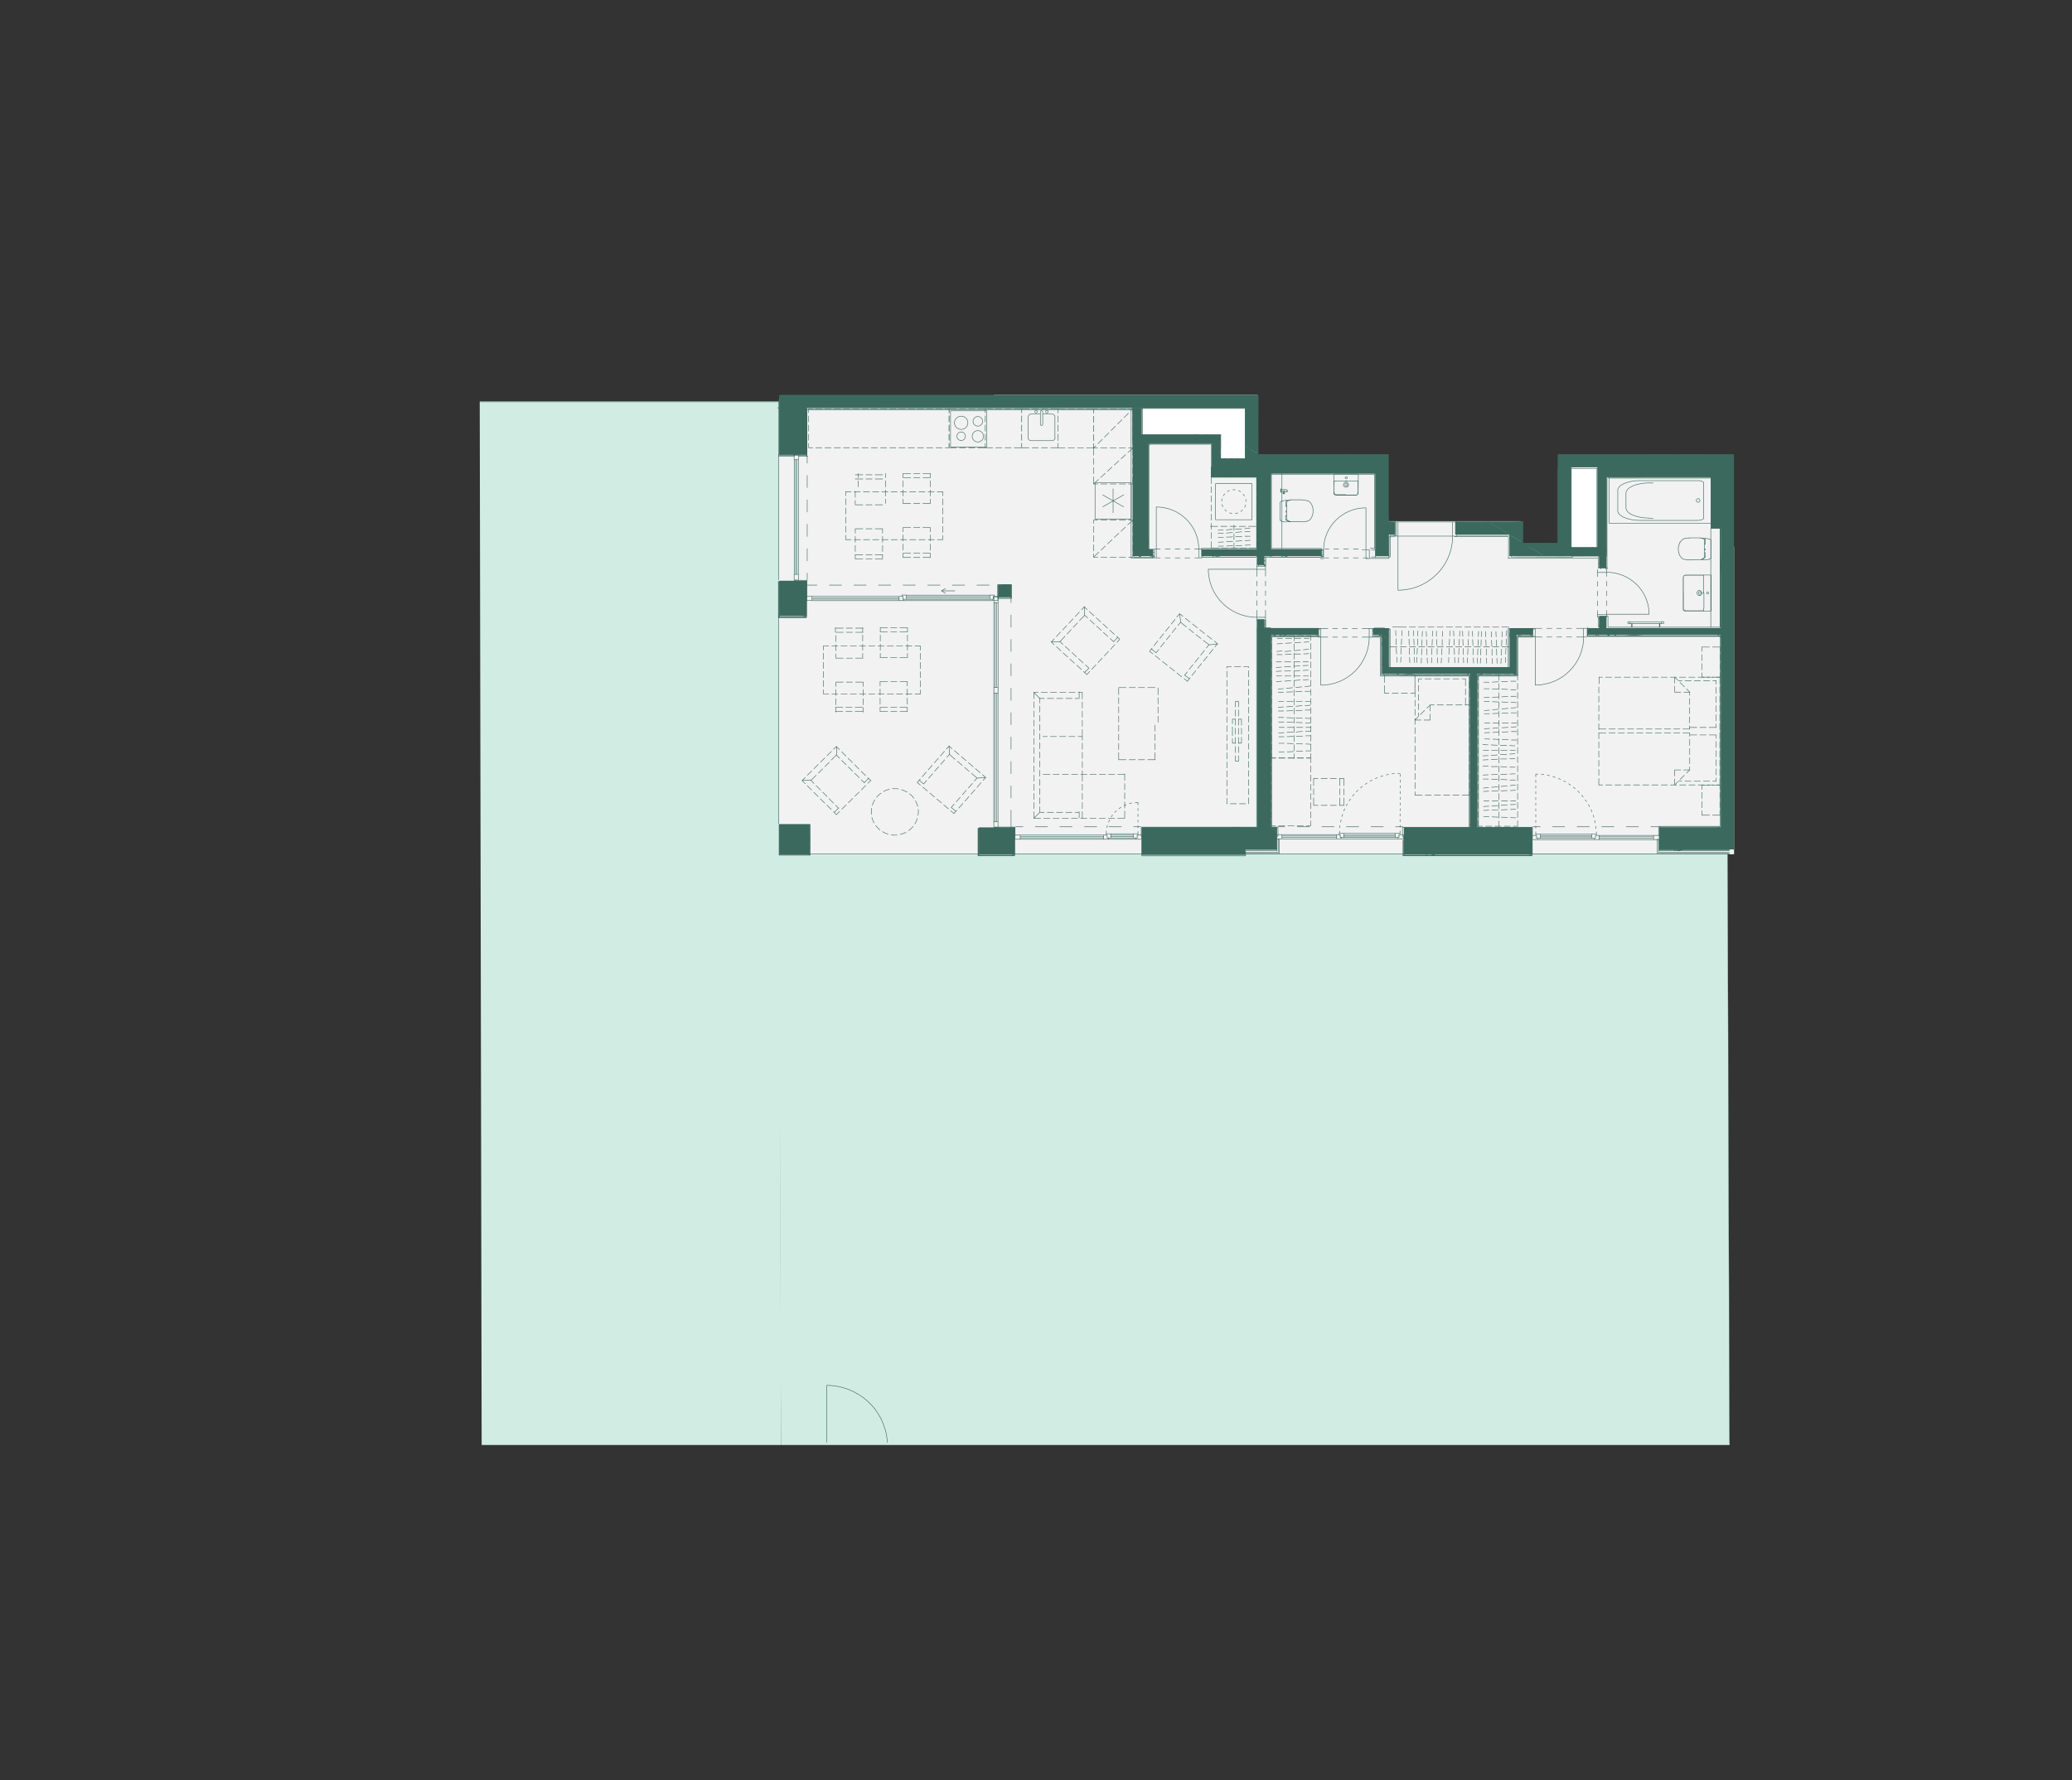 <?xml version="1.0" encoding="UTF-8"?><svg id="Vrstva_1" xmlns="http://www.w3.org/2000/svg" xmlns:xlink="http://www.w3.org/1999/xlink" viewBox="0 0 237.59 204.17"><rect x="0" y="0" width="237.59" height="204.17" fill="#333333" stroke="none"/><defs><style>.cls-1,.cls-2,.cls-3,.cls-4,.cls-5,.cls-6,.cls-7,.cls-8{fill:none;}.cls-2{clip-path:url(#clippath-5);}.cls-3{clip-path:url(#clippath-3);}.cls-4{clip-path:url(#clippath-4);}.cls-5{clip-path:url(#clippath-2);}.cls-6{clip-path:url(#clippath-1);}.cls-7{stroke:#3b695e;stroke-linecap:round;stroke-linejoin:round;stroke-width:.06px;}.cls-9{fill:#f2f2f2;}.cls-10{fill:#fff;}.cls-11{fill:#d1ede3;}.cls-12{fill:#3b695e;}.cls-8{clip-path:url(#clippath);}</style><clipPath id="clippath"><polygon class="cls-1" points="89.36 45.4 89.36 46.04 55.02 46.04 55.24 165.44 198.32 165.44 198.32 163.8 198.1 98.02 198.32 98.02 198.32 52.09 197.31 52.09 178.62 52.09 178.62 62.27 174.64 62.27 174.64 59.8 159.24 59.8 159.24 52.09 144.3 52.09 144.3 45.4 89.36 45.4"/></clipPath><clipPath id="clippath-1"><polygon class="cls-1" points="89.36 45.4 89.36 46.04 55.02 46.04 55.24 165.44 198.32 165.44 198.32 163.8 198.1 98.02 198.32 98.02 198.32 52.09 197.31 52.09 178.62 52.09 178.62 62.27 174.64 62.27 174.64 59.8 159.24 59.8 159.24 52.09 144.3 52.09 144.3 45.4 89.36 45.4"/></clipPath><clipPath id="clippath-2"><polygon class="cls-1" points="89.36 45.4 89.36 46.04 55.02 46.04 55.24 165.44 198.32 165.44 198.32 163.8 198.1 98.02 198.32 98.02 198.32 52.09 197.31 52.09 178.62 52.09 178.62 62.27 174.64 62.27 174.64 59.8 159.24 59.8 159.24 52.09 144.3 52.09 144.3 45.4 89.36 45.4"/></clipPath><clipPath id="clippath-3"><polygon class="cls-1" points="89.36 45.4 89.36 46.04 55.02 46.04 55.24 165.44 198.32 165.44 198.32 163.8 198.1 98.02 198.32 98.02 198.32 52.09 197.31 52.09 178.62 52.09 178.62 62.27 174.64 62.27 174.64 59.8 159.24 59.8 159.24 52.09 144.3 52.09 144.3 45.4 89.36 45.4"/></clipPath><clipPath id="clippath-4"><polygon class="cls-1" points="89.36 45.4 89.36 46.04 55.02 46.04 55.24 165.44 198.32 165.44 198.32 163.8 198.1 98.02 198.32 98.02 198.32 52.09 197.31 52.09 178.62 52.09 178.62 62.27 174.64 62.27 174.64 59.8 159.24 59.8 159.24 52.09 144.3 52.09 144.3 45.4 89.36 45.4"/></clipPath><clipPath id="clippath-5"><polygon class="cls-1" points="89.36 45.4 89.36 46.04 55.02 46.04 55.24 165.44 198.32 165.44 198.32 163.8 198.1 98.02 198.32 98.02 198.32 52.09 197.31 52.09 178.62 52.09 178.62 62.27 174.64 62.27 174.64 59.8 159.24 59.8 159.24 52.09 144.3 52.09 144.3 45.4 89.36 45.4"/></clipPath></defs><polygon class="cls-11" points="89.33 97.98 89.55 165.72 198.32 165.72 198.1 97.98 89.33 97.98"/><polygon class="cls-11" points="55.01 46.03 55.23 165.72 89.55 165.72 89.33 46.03 55.01 46.03"/><rect class="cls-9" x="183.94" y="53.53" width="13.8" height="9.76"/><rect class="cls-9" x="173.62" y="62.67" width="25.22" height="35.3"/><rect class="cls-9" x="157.65" y="59.77" width="16.73" height="38.21"/><rect class="cls-9" x="114.47" y="93.56" width="17.53" height="4.42"/><rect class="cls-9" x="89.33" y="45.71" width="26.64" height="52.33"/><rect class="cls-9" x="144.17" y="52.96" width="14.64" height="45.02"/><rect class="cls-9" x="113.96" y="45.29" width="30.21" height="52.68"/><rect class="cls-10" x="179.68" y="52.96" width="3.91" height="10.33"/><rect class="cls-10" x="139.5" y="48.68" width="4.32" height="4.28"/><rect class="cls-10" x="130.46" y="46.34" width="12.82" height="3.74"/><g class="cls-8"><path class="cls-7" d="m178.11,60.03l.4-.23m-.31.23l.4-.23m-.31.23l.34-.2m-.26.2l.26-.16m-.18.16l.18-.1m-.09.1l.09-.06m-3.95.06l-.03-.06m.09.06l-.09-.13m.15.13l-.15-.22m.19.22l-.15-.23m.21.23l-.16-.23m.21.23l-.15-.23m.21.23l-.16-.23m.21.23l-.15-.23m.21.23l-.16-.23m.21.23l-.15-.23m.21.23l-.15-.23m.19.23l-.15-.23m.21.23l-.15-.23m.19.23l-.15-.23m.21.23l-.15-.23m.19.23l-.15-.23m.21.23l-.15-.23m.19.23l-.15-.23m.21.23l-.15-.23m.19.23l-.15-.23m.21.23l-.15-.23m.21.23l-.16-.23m.21.23l-.15-.23m.21.23l-.16-.23m.21.23l-.15-.23m.21.23l-.16-.23m.21.23l-.15-.23m.2.23l-.16-.23m.2.23l-.15-.23m.21.23l-.15-.23m.19.23l-.15-.23m.21.23l-.15-.23m.19.23l-.15-.23m.21.23l-.15-.23m.19.23l-.15-.23m.21.23l-.15-.23m.19.23l-.15-.23m.21.23l-.15-.23m.19.23l-.15-.23m.21.23l-.15-.23m.21.23l-.16-.23m.21.23l-.15-.23m.21.23l-.16-.23m.21.23l-.15-.23m.21.23l-.16-.23m.21.23l-.15-.23m.2.23l-.15-.23m.19.23l-.15-.23m.21.23l-.15-.23m.19.23l-.15-.23m.21.23l-.15-.23m.19.23l-.15-.23m.21.23l-.15-.23m.19.23l-.15-.23m.21.23l-.15-.23m.19.23l-.15-.23m.21.23l-.15-.23m.21.23l-.16-.23m.21.23l-.15-.23m.21.23l-.16-.23m.21.23l-.15-.23m.21.23l-.16-.23m.21.23l-.15-.23m.21.23l-.16-.23m.21.23l-.15-.23m.21.23l-.15-.23m.19.23l-.15-.23m.21.23l-.15-.23m.19.23l-.15-.23m.21.23l-.15-.23m.19.23l-.15-.23m.21.23l-.15-.23m.19.23l-.15-.23m.21.23l-.15-.23m.19.23l-.15-.23m.21.23l-.15-.23m.21.23l-.16-.23m.16.17l-.1-.17m.1.09l-.06-.09m.06.01h0m-47.76-13.02h11.93m44.08,24.71h3.6m-3.6-.17h3.6m-3.6.2h-.16m0-.23h.16v.23m-.15-.25c-.07,0-.12.06-.12.12s.06.12.12.12m3.76,0h.16m0-.23h-.16v.23m.17,0c.07,0,.12-.06.12-.12s-.06-.12-.12-.12m-3.54.22h-.07v.42h.07v-.42Zm3.13,0h.06v.42h-.06v-.42Zm.03,24.76h8.56m0,1.17h-8.56v-1.17m-.13,1.47v-1.47h-.15v1.62h8.84m0-.15h-8.69m-43.75-1.47v1.17l-1.91-1.17h1.91Zm-3.65,0v1.17l-1.91-1.17h1.91Zm1.93,1.17l-1.93-1.17v1.17h1.93Zm-.19-1.17l.19,1.17-1.93-1.17h1.74Zm1.91,1.17l-1.91-1.17.19,1.17h1.72Zm-5.56-1.17l1.91,1.72-2.81-1.72h.9Zm1.91,1.17l-1.91-1.17,1.91,1.72v-.55Zm-11.81-1.17l2.82,1.72h-2.82v-1.72Zm9,0h-9l2.82,1.72,6.18-1.72Zm0,0l2.81,1.72h-8.98l6.18-1.72Zm6.45,0v1.17h-3.65v.55m0-.55v-1.17m3.93,0v1.62h-3.88v-.15h3.75v-1.47h.13Zm47.07-16.88h-.69m-.35,0h-.69m1.73,0l-.37-.36m-.25-.25l-.5-.5m-.25-.25l-.37-.36m4.78.42h-.41m-.35,0h-.71m-.35,0h-.71m-.35,0h-.71m-.35,0h-.4m-.44,1.3v-.68m0-.35v-.69m5.22,0h-.43m-.35,0h-.71m-.35,0h-.7m-.35,0h-.71m-.35,0h-.71m-.35,0h-.71m-.35,0h-.71m-.35,0h-.71m-.35,0h-.71m-.35,0h-.71m-.35,0h-.71m-.35,0h-.71m-.35,0h-.71m-.35,0h-.41m13.45,11.96v-.39m0-.35v-.7m0-.35v-.7m0-.35v-.7m0-.35v-.7m0-.35v-.39m0,0h-.81m-.35,0h-.71m-.35,0h-.82m0-.86h.82m.35,0h.71m.35,0h.81m-3.04,4.89v-.38m0-.35v-.7m0-.35v-.7m0-.35v-.7m0-.35v-.38m-1.73,4.25v.68m0,.35v.68m1.73-1.72l-.37.36m-.25.25l-.5.5m-.25.25l-.37.36m.44-.42h.4m.35,0h.71m.35,0h.71m.35,0h.71m.35,0h.41m-3.04-1.3h-.69m-.35,0h-.69m1.73-4.25h-.79m-.35,0h-.7m-.35,0h-.71m-.35,0h-.71m-.35,0h-.71m-.35,0h-.71m-.35,0h-.71m-.35,0h-.71m-.35,0h-.71m-.35,0h-.79m10.41-.44h-.79m-.35,0h-.7m-.35,0h-.71m-.35,0h-.71m-.35,0h-.71m-.35,0h-.71m-.35,0h-.71m-.35,0h-.71m-.35,0h-.71m-.35,0h-.79m0,6.41h.41m.35,0h.71m.35,0h.71m.35,0h.71m.35,0h.71m.35,0h.71m.35,0h.71m.35,0h.71m.35,0h.71m.35,0h.71m.35,0h.71m.35,0h.7m.35,0h.71m.35,0h.41m-13.88-12.38v.77m-24.09-26.36l.02,2.45-4.02-2.45h4Zm-15.09-6.79l.16.92v-.92h-.16Zm-1.35,0h1.35l.16.92-1.52-.92Zm-2.47,0h2.45l1.53,2.43-3.98-2.43Zm3.98.92l-1.53-.92h.02l1.52.92Zm0,1.51v-1.51l-1.53-.92,1.53,2.43Zm15.63,12.07v.42l-.69-.42h.69Zm-17.16-13.02l1.53,3.45-1.53-.93v-2.52Zm1.53.95l-1.53-.95,1.53,3.45v-2.51Zm-8.1-2.43h4.07l-1.62,1.49-2.46-1.49Zm6.57,1.49l-2.5-1.49h.05l2.45,1.49Zm-4.12,0h4.12l-2.5-1.49-1.62,1.49Zm19.06,6.82l1.53,6.2-1.53-.95v-5.26Zm1.53.93l-1.53-.93,1.53,6.2v-5.27Zm-1.53,4.33l2.22,2.46-2.22-1.37v-1.09Zm2.22,1.37l-2.22-1.37,2.22,2.46v-1.09Zm-4.71-8.14l-7.91,1.51-2.47-1.51h10.38Zm2.49,1.51l-2.49-1.51-7.91,1.51h10.4Zm-14.94-4.3l1.53,2.45-1.53-.93v-1.51Zm1.53.93l-1.53-.93,1.53,2.45v-1.51Zm.54,1.85l1.93,1.51-2.47-1.51h.54Zm2.47,1.51l-2.47-1.51,1.93,1.51h.54Zm-4.54-2.78l1.53,1.27-1.53-.93v-.33Zm1.53.93l-1.53-.93,1.53,1.27v-.33Zm13.41,8.2l1.51,1.37-1.51-.95v-.42Zm2.22,1.37l-2.22-1.37,1.51,1.37h.71Zm-17.16-10.17l2.91,2.45-2.91-1.78v-.67Zm4,2.45l-4-2.45,2.91,2.45h1.09Zm-4-.85l1.38.85h-1.38v-.85Zm0-.93l2.91,2.71-2.91-1.78v-.93Zm2.91,1.78l-2.91-1.78,2.91,2.71v-.93Zm12.03,9.25l1.51.93h-1.51v-.93Zm0-2.48v2.48l1.51.93-1.51-3.41Zm0,0l1.51.95v2.46l-1.51-3.41Zm-13.56,2.48l1.53.95h-1.53v-.95Zm0-9.25v9.25l1.53.95-1.53-10.19Zm0,0l1.53.93v9.26l-1.53-10.19Zm-51.66-8.3h43.27l-40.83,1.49-2.44-1.49Zm46.16,1.49l-2.88-1.49h.43l2.46,1.49Zm-43.72,0h43.72l-2.88-1.49-40.83,1.49Zm-4.93-1.49h1.09l1.37,1.49-2.46-1.49Zm4.93,1.49l-3.84-1.49h1.4l2.44,1.49Zm-2.47,0h2.47l-3.84-1.49,1.37,1.49Zm-3.12,3.47l3.12,1.91h-3.12v-1.91Zm3.12,1.91l-3.12-6.86h.18l2.94,6.86Zm-3.12-1.91l3.12,1.91-3.12-6.86v4.95Zm3.12-3.47l-2.94-1.49h.49l2.46,1.49Zm0,5.37v-5.37l-2.94-1.49,2.94,6.86Zm104.84-.07l.85-6.79h-.85v6.79Zm1.5.77l-1.5-.77.85-6.79.65,7.56Zm0,.16v-.16l-1.5-.77,1.5.93Zm0-7.72v7.56l-.65-7.56h.65Zm0,9.22l-3.99-2.43h2.49l1.5,2.43Zm0,.01h0s-3.99-2.45-3.99-2.45l3.99,2.45Zm0-.01l-1.5-2.43,1.5.93v1.5Zm0,10.4l-1.5-.82v-10.5l1.5,11.32Zm0,.1v-.1l-1.5-.82,1.5.92Zm0-.1l-1.5-11.32,1.5.93v10.38Zm-3.99-12.83l-14.67,1.51-2.48-1.51h17.16Zm2.49,1.51l-2.49-1.51-14.67,1.51h17.16Zm-19.65-1.51l2.48,2.46-4.01-2.46h1.53Zm2.48,1.51l-2.48-1.51,2.48,2.46v-.95Zm-6.75-1.51l2.48,1.51h-2.48v-1.51Zm2.73,0h-2.73l2.48,1.51.25-1.51Zm0,0l2.48,1.51h-2.73l.25-1.51Zm-1.51,7.72v.03l-.06-.03h.06Zm4-6.2l1.53,9.61-1.53-.93v-8.68Zm1.53.95l-1.53-.95,1.53,9.61v-8.67Zm-1.53,7.73l1.53,1.51-2.48-1.51h.96Zm1.53.93l-1.53-.93,1.53,1.51v-.58Zm-2.48-.93l-.53,1.51-2.47-1.53h3Zm2.48,1.51l-2.48-1.51-.53,1.51h3.01Zm-5.59-3.99l.06,2.45-4-2.45h3.94Zm.06.03l-.06-.03.06,2.45v-2.42Zm.04,2.43l2.43,1.53-2.47-1.53h.04Zm2.47,1.53l-2.47-1.53,2.43,1.53h.04Zm-4.04-2.48l1.53.95-1.53-.93h0Zm1.53.93l-1.53-.93,1.53.95h0Zm-4-2.45l2.43,1.51-2.47-1.51h.04Zm2.47,1.51l-2.47-1.51,2.43,1.51h.04Zm0,2.29l.31.18h-.31v-.18Zm0-2.27v2.27l.31.18-.31-2.45Zm0,0l4,2.46h-3.69s-.31-2.46-.31-2.46Zm-2.51-1.53l-1.22,1.51-2.49-1.51h3.71Zm2.47,1.51l-2.47-1.51-1.22,1.51h3.69Zm-6.18-1.34l2.18,1.34h-2.18v-1.34Zm0-.17v.17l2.18,1.34-2.18-1.51Zm0,0l2.49,1.51h-.31l-2.18-1.51Zm31.94,33.71l-1.5-.65v-28.76l1.5,29.42Zm0,.28v-.28l-1.5-.65,1.5.93Zm0-.28l-1.5-29.42,1.5.92v28.5Zm0,1.36l-1.5-.92v-1.09l1.5,2.01Zm0,.01h0s-1.5-.93-1.5-.93l1.5.93Zm0-.01l-1.5-2.01,1.5.93v1.08Zm0,.64l-1.5-.63v-.93l1.5,1.56Zm0,.31v-.31l-1.5-.63,1.5.93Zm0-.31l-1.5-1.56,1.5.93v.63Zm-8.56-.63l2.25,1.38h-2.25v-1.38Zm7.06,0h-7.06l2.25,1.38,4.81-1.38Zm1.5.93l-6.31.45,4.81-1.38,1.5.93Zm0,.45v-.45l-6.31.45h6.31Zm-106.34-29.67v.86l-1.38-.86h1.38Zm-1.38,1.5l1.38.85h-1.38v-.85Zm0-1.5v1.5l1.38.85-1.38-2.35Zm0,0l1.38.86v1.49l-1.38-2.35Zm25.25,28.3v1.37l-2.23-1.37h2.23Zm-2.37,0l2.23,1.37h-2.23v-1.37Zm.13,0h-.13l2.23,1.37-2.1-1.37Zm0,0l2.23,1.37h-.13l-2.1-1.37Zm31.58-22.85v.47l-.77-.47h.77Zm-.77,0v.39l-.63-.39h.63Zm.77.86l-.77-.86v.39l.77.47Zm0-.39v.39l-.77-.86.77.47Zm-1.4-.47l.63.47-.77-.47h.13Zm.63.39l-.63-.39.63.47v-.07Zm0,14.07l.77.47-.77-.47Zm.77.47l-.77-.47.77.47Zm-.77-14.53l.77,14.53-.77-.47v-14.07Zm.77.47l-.77-.47.77,14.53v-14.07Zm.69,21.98v.42l-.69-.42h.69Zm-1.46-8.37l.77,7.95-.77-.47v-7.49Zm.77.47l-.77-.47.77,7.95v-7.49Zm-.77,7.02l.77.89-.77-.47v-.42Zm.77.47l-.77-.47.77.89v-.42Zm.69,1.12v.67l-1.09-.67h1.09Zm-1.46-1.17l1.46,1.17-1.46-.9v-.26Zm1.46.89l-1.46-.89,1.46,1.17v-.28Zm-2.22-23.26l.77,22.63-.77-.47v-22.17Zm.77.47l-.77-.47.77,22.63v-22.17Zm0,22.17l.37.9-.37-.23v-.67Zm1.46.9l-1.46-.9.37.9h1.09Zm-2.22-1.37l.77,1.14-.77-.47v-.67Zm.77.47l-.77-.47.77,1.14v-.67Zm0,.68l.34.22h-.34v-.22Zm.37.22l1.09.68-1.12-.68h.03Zm1.09.67l-1.09-.67,1.09.68h0Zm-1.46-.9l.34.23-.34-.22h0Zm.37.23l-.37-.23.34.23h.03Zm-1.13-.7l.77.48-.79-.48h.03Zm.77.47l-.77-.47.77.48h0Zm0,.23v.68l-1.12-.68h1.12Zm1.13.68l-1.13-.68v.68h1.13Zm-.79-.68l.79.68-1.13-.68h.34Zm1.12.68l-1.12-.68.79.68h.32Zm-2.25-1.38l.79.7-1.12-.7h.32Zm.79.48l-.79-.48.79.7v-.22Zm-1.12-.48v.7l-1.13-.7h1.13Zm1.12.7l-1.12-.7v.7h1.12Zm-14-.7l1.13.7h-1.13v-.7Zm12.88.7l-10.63.68-1.12-.68h11.75Zm1.12.68l-1.12-.68-10.63.68h11.75Zm-2.25-1.38l-10.62.7-1.13-.7h11.75Zm1.13.7l-1.13-.7-10.62.7h11.75Zm-12.88,0l1.13.68h-1.13v-.68Zm1.13,0h-1.13l1.13.68v-.68Zm0,0l1.12.68h-1.12v-.68Zm65.26-41.99v1.83l-3.01-1.83h3.01Zm-1.15,1.14l1.15,5.85-1.15-.7v-5.15Zm1.15.7l-1.15-.7,1.15,5.85v-5.15Zm-3.01-1.83l-6.56,1.14-1.85-1.14h8.41Zm1.87,1.14l-1.87-1.14-6.56,1.14h8.42Zm0,5.67l.3.19h-.3v-.19Zm0-.51v.51l.3.19-.3-.7Zm0,0l1.15.7h-.85l-.3-.7Zm-10.28-6.29l1.01,1.14-1.85-1.14h.84Zm1.85,1.14l-1.85-1.14,1.01,1.14h.84Zm-3.56-1.14l1.85,1.14h-1.85v-1.14Zm.87,0h-.87l1.85,1.14-.98-1.14Zm0,0l1.85,1.14h-.87l-.98-1.14Zm-.87,0v.63l-1.01-.63h1.01Zm-1.01,0l1.01,9.8-1.01-.61v-9.19Zm1.01.63l-1.01-.63,1.01,9.8v-9.18Zm-1.01,8.56l1.01.99-1.63-.99h.62Zm1.01.61l-1.01-.61,1.01.99v-.38Zm-1.63-.61l.72.99-1.63-.99h.91Zm1.63.99l-1.63-.99.72.99h.91Zm-4.03-.99l1.62,1h-1.62v-1Zm1.48,0h-1.48l1.62,1-.13-1Zm0,0l1.63.99h-1.5s-.13-.99-.13-.99Zm-65.79,4.3v.86l-1.4-.86h1.4Zm-1.4.52l1.4.86h-1.4v-.86Zm0-.52v.52l1.4.86-1.4-1.38Zm0,0l1.4.86v.52l-1.4-1.38Zm-21.98,27.8v.86l-1.38-.86h1.38Zm-1.38.52l1.38.86h-1.38v-.86Zm0-.52v.52l1.38.86-1.38-1.38Zm0,0l1.38.86v.52l-1.38-1.38Zm68.14-46.78v.51l-.82-.51h.82Zm-.82,0l.82.84-1.38-.84h.56Zm.82.51l-.82-.51.82.84v-.33Zm-1.38-.51l1.38,2.61-1.38-.86v-1.75Zm1.38.84l-1.38-.84,1.38,2.61v-1.76Zm-1.38.9l1.38,1.7-1.38-.85v-.86Zm1.38.86l-1.38-.86,1.38,1.7v-.85Zm-1.38,0l1.38,1.24-2.01-1.24h.63Zm1.38.85l-1.38-.85,1.38,1.24v-.39Zm-14.79-1.62l3.28,2.01h-3.28v-2.01Zm12.78.77l-9.5,1.24-2.03-1.24h11.53Zm2.01,1.24l-2.01-1.24-9.5,1.24h11.51Zm-13.54-1.24l-1.25-5.42h.38l.87,5.42Zm-1.25-.77l1.25.77-1.25-5.42v4.65Zm.38-4.65h.87v5.42l-.87-5.42Zm30.85,49.59v.7l-1.13-.7h1.13Zm0,.7v.68l-1.13-.68h1.13Zm-1.13-.7v.7l-1.12-.7h1.12Zm1.13.7l-1.13-.7v.7h1.13Zm-14.69-.7l1.12.7h-1.12v-.7Zm12.44,0h-12.44l1.12.7,11.32-.7Zm0,0l1.12.7h-12.44l11.32-.7Zm1.12.7l-12.44.68-1.12-.68h13.56Zm1.13.68l-1.13-.68-12.44.68h13.57Zm-14.69-.68l.78.68-.78-.48v-.2Zm1.12.68l-1.12-.68.78.68h.34Zm-1.12-.48v.48-.48Zm.78.48l-.78-.48v.48h.78Zm-30.07-45.76v.63l-1.04-.63h1.04Zm-1.04,11.84l1.04.64h-1.04v-.64Zm0-11.84v11.84l1.04.64-1.04-12.48Zm0,0l1.04.63v11.86l-1.04-12.48Zm13.51,3.09v.86l-1.38-.86h1.38Zm-1.38,0l1.38,1.14-1.85-1.14h.47Zm1.38.86l-1.38-.86,1.38,1.14v-.28Zm-1.85-.86l1.75,1.14-1.85-1.14h.1Zm1.85,1.14l-1.85-1.14,1.75,1.14h.1Zm-1.95-1.14l-1.4,1.14-1.85-1.14h3.25Zm1.85,1.14l-1.85-1.14-1.4,1.14h3.25Zm-5.21-1.14l1.85,1.14h-1.85v-1.14Zm.1,0h-.1l1.85,1.14-1.75-1.14Zm0,0l1.85,1.14h-.1l-1.75-1.14Zm1-3.74v1.03l-1.68-1.03h1.68Zm2.82,2.75v.58l-.95-.58h.95Zm-4.5-2.75l1.68,1.62-2.63-1.62h.96Zm1.68,1.03l-1.68-1.03,1.68,1.62v-.58Zm1.87,1.72l.95.99-1.63-.99h.68Zm.95.58l-.95-.58.95.99v-.41Zm-11.93-6.39v.23l-.4-.23h.4Zm10.29,5.81l.85.99-1.63-.99h.78Zm1.63.99l-1.63-.99.85.99h.78Zm-3.82-2.75l1,1.51-1-.63v-.89Zm1,.63l-1-.63,1,1.51v-.89Zm.41,1.14l1.22.99-1.63-.99h.41Zm1.63.99l-1.63-.99,1.22.99h.41Zm-3.04-1.86l1,.87-1-.63v-.25Zm1,.63l-1-.63,1,.87v-.25Zm-1,0l2.03,1.24h-2.03v-1.24Zm0-.38v.38l2.03,1.24-2.03-1.62Zm0,0l2.63,1.62h-.6l-2.03-1.62Zm-8.5-5.19l.4.61-1-.61h.6Zm.4.23l-.4-.23.4.61v-.38Zm6.47,2.83l-4.84.99-1.63-.99h6.47Zm1.63.99l-1.63-.99-4.84.99h6.47Zm-9.1-4.05l1,3.06-1-.63v-2.43Zm1,.61l-1-.61,1,3.06v-2.45Zm-1,2.96l.79.48h-.79v-.48Zm0-1.14v1.14l.79.48-.79-1.62Zm0,0l2.63,1.62h-1.84l-.79-1.62Zm44.78,10.57h.01m-.01.06l.09-.06m-.09.1l.18-.1m-.18.16l.26-.16m-.26.2l.34-.2m-.31.23l.4-.23m-.31.23l.4-.23m-.31.23l.4-.23m-.31.23l.38-.23m-.31.23l.4-.23m-.31.23l.4-.23m-.31.23l.38-.23m-.31.23l.4-.23m-.31.23l.4-.23m-.31.23l.4-.23m-.32.23l.4-.23m-.31.23l.4-.23m-.31.23l.4-.23m-.31.23l.38-.23m-.31.23l.4-.23m-.31.23l.4-.23m-.31.23l.38-.23m-.31.23l.4-.23m-.31.23l.4-.23m-.31.23l.4-.23m-.31.23l.38-.23m-.31.23l.4-.23m-.31.23l.4-.23m-.31.23l.38-.23m-.31.23l.4-.23m-.31.23l.4-.23m-.31.23l.4-.23m-.32.23l.4-.23m-.31.23l.4-.23m-.31.23l.4-.23m-.31.23l.38-.23m-.31.23l.4-.23m-.31.23l.4-.23m-.31.23l.38-.23m-.31.23l.4-.23m-.31.23l.4-.23m-.31.23l.4-.23m-.31.23l.38-.23m-.31.23l.4-.23m-.31.23l.4-.23m-.31.23l.38-.23"/></g><path class="cls-7" d="m183.33,78.78v.7m0,.35v.7m0,.35v.7m0,.35v.7m0,.35v.7m0,.35v.7m0,.35v.7m0,.35v.7m0,.35v.7m0,.35v.7m0,.35v.77m13.88,0v-.77m0-.35v-.7m0-.35v-.7m0-.35v-.7m0-.35v-.7m0-.35v-.7m0-.35v-.7m0-.35v-.7m0-.35v-.7m0-.35v-.7m0-.35v-.7m0-.35l.02-.77m-.44,5.77v-.41m0-.35v-.7m0-.35v-.7m0-.35v-.7m0-.35v-.7m0-.35v-.39m-3.04,5.55v-.38m0-.35v-.7m0-.35v-.7m0-.35v-.7m0-.35v-.38m1.4,10.66h.87m.35,0h.85v.5m0,.35v.7m0,.35v.7m0,.35v.51h-.85m-.35,0h-.87v-.51m0-.35v-.7m0-.35v-.7m0-.35v-.5m0-15.82h.87m.35,0h.87v.5m0,.35v.7m0,.35v.7m0,.35v.5h-.87m-.35,0h-.87v-.5m0-.35v-.7m0-.35v-.7m0-.35v-.5m-25.65,20.55h.5m.35,0h.71m.35,0h.71m.35,0h.71m.35,0h.49v-.64m0-.35v-.7m0-.35v-.7m0-.35v-.7m0-.35v-.7m0-.35v-.7m0-.35v-.7m0-.35v-.7m0-.35v-.7m0-.35v-.7m0-.35v-.7m0-.35v-.7m0-.35v-.7m0-.35v-.7m0-.35v-.7m0-.35v-.7m0-.35v-.65h-.49m-.35,0h-.71m-.35,0h-.71m-.35,0h-.71m-.35,0h-.5v.65m0,.35v.7m0,.35v.7m0,.35v.7m0,.35v.7m0,.35v.7m0,.35v.7m0,.35v.7m0,.35v.7m0,.35v.7m0,.35v.7m0,.35v.7m0,.35v.7m0,.35v.7m0,.35v.7m0,.35v.7m0,.35v.64m-26.32-2.58v-.7m0-.35v-.68m0-.35v-.7m0-.35v-.68m0-.35v-.7m0-.33v-.7m0-.35v-.68m0-.35v-.7m0-.35v-.68m0-.35v-.7m0-.34v-.7m0-.35v-.68m0-.35v-.7m0-.35v-.68m0-.35v-.7m0-.35v-.12h-.57m-.35,0h-.71m-.34,0h-.53v.17m0,.35v.69m0,.35v.7m0,.35v.69m0,.35v.7m0,.33v.7m0,.35v.68m0,.35v.7m0,.35v.68m0,.35v.7m0,.33v.7m0,.35v.7m0,.33v.7m0,.35v.68m0,.35v.7m0,.35v.64h.04m.35,0h.71m.35,0h.69m2.98-5.23h.5m.35,0h.71m.35,0h.71m.35,0h.71m.35,0h.48v-.55m0-.35v-.7m0-.35v-.7m0-.35v-.7m0-.35v-.7m0-.35v-.7m0-.35v-.7m0-.35v-.7m0-.35v-.7m0-.35v-.7m0-.35v-.7m0-.35v-.7m0-.35v-.7m0-.35v-.55h-.48m-.35,0h-.71m-.35,0h-.71m-.35,0h-.71m-.35,0h-.5v.55m0,.35v.7m0,.35v.7m0,.35v.7m0,.35v.7m0,.35v.7m0,.35v.7m0,.35v.7m0,.35v.7m0,.35v.7m0,.35v.7m0,.35v.7m0,.35v.7m0,.35v.55m-4.13.36v-.64m0-.35v-.7m0-.35v-.7m0-.35v-.7m0-.35v-.7m0-.35v-.7m0-.35v-.64h.34v.64m0,.35v.7m0,.35v.7m0,.35v.7m0,.35v.7m0,.35v.7m0,.35v.64h-.34m-.35-3.44v-.51m0-.35v-.53h.35m.34,0h.35v.68m0,.35v.7m0,.35v.67h-.35m-.34,0h-.35v-.51m0-.35v-.51m-8.87-5h-.85m-.35,0h-.71m-.35,0h-.71m-.35,0h-.85v.8m0,.35v.7m0,.35v.7m0,.35v.7m0,.35v.7m0,.35v.7m0,.35v.7m0,.35v.82h.85m.35,0h.71m.35,0h.71m.35,0h.85v-.82m0-.35v-.7m0-.35v-.7m0-.35v-.7"/><g class="cls-6"><path class="cls-7" d="m98.07,56.34v.7m0,.35v.5m3.13,2.75h-.85m-.35,0h-.71m-.35,0h-.87m0,2.97h.87m.35,0h.71m.35,0h.85m-3.13.48h.87m.35,0h.71m.35,0h.85m-3.13-6.2h.87m.35,0h.71m.35,0h.85m-3.13,2.75v.51m0,.35v.7m0,.35v.7m0,.35v.5m3.13,0v-.5m0-.35v-.7m0-.35v-.7m0-.35v-.51m0-6.19h-.85m-.35,0h-.71m-.35,0h-.87m3.13.48h-.85m-.35,0h-.71m-.35,0h-.87m73.79,22.47v.65m0,.35v.7m0,.35v.7m0,.35v.7m0,.35v.7m0,.35v.7m0,.35v.7m0,.35v.7m0,.35v.7m0,.35v.7m0,.35v.7m0,.35v.7m0,.35v.7m0,.35v.7m0,.35v.7m0,.35v.7m0,.35v.64m1.84-9.26l-.6-.03m-.35-.01h-.71m-.35-.03l-.71-.03m-.35-.01l-.6-.03m3.68,1.05l-.6.04m-.35.03l-.71.04m-.35.03l-.71.04m-.35.03l-.6.03m3.68.32l-.6.03m-.35.01h-.71m-.35.03l-.71.03m-.35.02l-.6.03m3.68.83h-.6m-.35-.03l-.71-.03m-.35-.01h-.71m-.35-.03l-.6-.03m3.68.89l-.6.03m-.35.01l-.71.03m-.35,0l-.71.03m-.35.01l-.6.03m3.68.57h-.6m-.35-.03l-.71-.03m-.35-.01l-.71-.03m-.35-.01h-.6m3.68-3.29h-.6m-.35,0h-.71m-.35,0h-.71m-.35,0h-.6m3.68,3.98l-.6.06m-.35.04l-.71.06m-.35.03l-.71.07m-.35.03l-.6.06m3.68.25l-.6.03m-.35,0l-.71.03m-.35.01l-.71.03m-.35,0l-.6.03m3.68,1.49l-.6.03m-.35.03l-.71.04m-.35.03l-.71.04m-.35.03l-.6.04m3.68.31l-.6.03m-.35.01l-.71.03m-.35.01h-.71m-.35.03l-.6.03m3.68.85l-.6-.03m-.35-.02l-.71-.03m-.35,0l-.71-.03m-.35-.01l-.6-.03m3.68-1.79h-.6m-.35,0h-.71m-.35,0h-.71m-.35,0h-.6m3.68-13.73h-.6m-.35.03l-.71.03m-.35.01l-.71.03m-.35.01h-.6m3.68.86h-.6m-.35-.03l-.71-.03m-.35-.01l-.71-.03m-.35-.01h-.6m3.68.87h-.6m-.35.03l-.71.03m-.35.02l-.71.03m-.35.01l-.6.03m3.68.57l-.6-.03m-.35-.01l-.71-.03m-.35,0l-.71-.03m-.35-.01l-.6-.03m3.68.71l-.6.06m-.35.03l-.71.07m-.35.03l-.71.07m-.35.03l-.6.06m3.68.25h-.6m-.35.03l-.71.03m-.35,0l-.71.03m-.35.01h-.6m3.68,1.5l-.6.04m-.35.03l-.71.04m-.35.01l-.71.06m-.35.01l-.6.04m3.68.32h-.6m-.35.03l-.71.03m-.35.01l-.71.03m-.35.01l-.6.03m3.68.83h-.6m-.35-.03l-.71-.03m-.35-.01l-.71-.03m-.35,0l-.6-.03m3.68-1.81h-.6m-.35,0h-.71m-.35,0h-.71m-.35,0h-.6m-21.85-9.98v.55m0,.35v.7m0,.35v.7m0,.35v.7m0,.35v.7m0,.35v.7m0,.35v.7m0,.35v.7m0,.35v.7m0,.35v.7m0,.35v.7m0,.35v.7m0,.35v.7m0,.35v.55m1.84-8.32l-.6.06m-.35.03l-.71.07m-.35.03l-.71.06m-.35.04l-.6.06m3.68.25h-.6m-.35.03l-.71.02m-.35.01l-.71.03m-.35.01h-.6m3.68,1.5l-.6.04m-.35.01l-.71.06m-.35.01l-.71.06m-.35.01l-.6.04m3.68.32h-.6m-.35.03l-.71.03m-.35.01l-.71.03m-.35.01h-.6m3.68.86l-.6-.03m-.35,0l-.71-.03m-.35-.01l-.71-.03m-.35-.02h-.6m3.68-1.82h-.6m-.35,0h-.71m-.35,0h-.71m-.35,0h-.6m3.68,2.45h-.6m-.35-.03l-.71-.03m-.35-.01l-.71-.03m-.35-.01h-.6m3.68,1.03l-.6.04m-.35.01l-.71.06m-.35.01l-.71.04m-.35.03l-.6.04m3.68.32h-.6m-.35.03l-.71.03m-.35.01l-.71.03m-.35.01h-.6m3.68.86l-.6-.03m-.35,0l-.71-.03m-.35-.01l-.71-.03m-.35-.01h-.6m3.68.87h-.6m-.35.03l-.71.03m-.35.02l-.71.03m-.35.01h-.6m3.68-2.81h-.6m-.35,0h-.71m-.35,0h-.71m-.35,0h-.6m13.01-11.51h.84m-27.73,10.92v-.7m0-.35v-.7m0-.35v-.7m0-.35v-.8m-13.54,1.22h.5m.35,0h.71m.35,0h.71m.35,0h.71m.35,0h.48m-5.2-.68h.48m.35,0h.71m.35,0h.71m.35,0h.71m.35,0h.71m.35,0h.48m-4.87.68l-.69-.68m5.56,5.05h-.5m-.35,0h-.7m-.35,0h-.71m-.35,0h-.71m-.35,0h-.49m4.51,4.35v-.44m0-.35v-.7m0-.35v-.7m0-.35v-.7m0-.35v-.42m4.87,4.35h-.81m-.35,0h-.71m-.35,0h-.71m-.35,0h-.71m-.35,0h-.71m-.35,0h-.71m-.35,0h-.71m-.35,0h-.7m-.35,0h-.81m4.51,5.04v-.77m0-.35v-.7m0-.35v-.7m0-.35v-.7m0-.35v-.77m-4.87,4.35h.5m.35,0h.71m.35,0h.71m.35,0h.71m.35,0h.48m5.22.68h-.81m-.35,0h-.71m-.35,0h-.71m-.35,0h-.71m-.35,0h-.71m-.35,0h-.71m-.35,0h-.71m-.35,0h-.7m-.35,0h-.71m-.35,0h-.79m.69-.68l-.69.68m5.56-14.45v.77m0,.35v.7m0,.35v.7m0,.35v.7m0,.35v.79m-5.56,9.39v-.76m0-.35v-.7m0-.35v-.7m0-.35v-.7m0-.35v-.7m0-.35v-.7m0-.35v-.7m0-.35v-.7m0-.35v-.7m0-.35v-.7m0-.35v-.7m0-.35v-.7m0-.35v-.7m0-.35v-.76m.69,13.76v-.6m0-.35v-.7m0-.35v-.7m0-.35v-.7m0-.35v-.7m0-.35v-.7m0-.35v-.7m0-.35v-.7m0-.35v-.7m0-.35v-.7m0-.35v-.7m0-.35v-.7m0-.35v-.6m9.73,13.76v-.77m0-.35v-.7m0-.35v-.7m0-.35v-.7m0-.35v-.77m-5.22-9.41v.68m0,13.08v.68m-10.59-46.66v4.14m-4.16,0v-4.14m4.16,0h-4.16m4.16,4.14h-4.16m2.48-1.22c0,.36.29.65.65.65s.65-.29.65-.65-.29-.65-.65-.65-.65.29-.65.65m.1-1.72c0,.3.25.55.55.55s.55-.24.55-.55-.25-.55-.55-.55-.55.24-.55.55m-2.13.17c0,.42.35.76.77.76s.77-.34.77-.76-.35-.76-.77-.76-.77.34-.77.76m.28,1.54c0,.27.22.49.49.49s.49-.22.49-.49-.22-.49-.49-.49-.49.22-.49.49m15.84,5.35h4.16v4.14h-4.16v-4.14Zm3.28,2.75l-2.4-1.37m1.19,2.05v-2.75m1.21.7l-2.4,1.37m-8.56-7.93c0,.19.16.34.35.34m2.4,0c.19,0,.35-.15.35-.34m-.35.34h-2.4m-.35-.33v-2.37m.36-.35c-.19,0-.35.15-.35.34m3.07,0v2.37m0-2.38c0-.19-.16-.34-.34-.34m-1.33,1.18v-1.41m.6-.04c0,.08.07.15.15.15s.16-.07.16-.15-.07-.15-.16-.15c-.08,0-.15.07-.15.15m-1.24,0c0,.08.07.15.15.15s.15-.07.15-.15-.07-.15-.15-.15c-.08,0-.15.07-.15.15m.77,1.58c.08,0,.14-.06.14-.14m-.28,0c0,.08.06.14.14.14m.14-1.54v1.41m-1.34-1.18h1.06m.28,0h1.04m-1.04-.24c0-.08-.06-.14-.14-.14m0,0c-.08,0-.14.06-.14.14m-22.32,9.15h.62m.35,0h.71m.35,0h.71m.35,0h.71m.35,0h.71m.35,0h.71m.35,0h.71m.35,0h.71m.35,0h.71m.35,0h.71m.35,0h.62m-11.12,5.5h.62m.35,0h.71m.35,0h.71m.35,0h.71m.35,0h.71m.35,0h.71m.35,0h.71m.35,0h.71m.35,0h.71m.35,0h.71m.35,0h.62m0,0v-.48m0-.35v-.7m0-.35v-.7m0-.35v-.7m0-.35v-.7m0-.35v-.48m-11.12,5.5v-.48m0-.35v-.7m0-.35v-.7m0-.35v-.7m0-.35v-.7m0-.35v-.48m6.56,1.38v-.51m0-.35v-.7m0-.35v-.7m0-.35v-.49m3.13,0v.49m0,.35v.7m0,.35v.7m0,.35v.51m-3.13,2.75h.87m.35,0h.71m.35,0h.85m0,2.96h-.85m-.35,0h-.71m-.35,0h-.87m3.13.48h-.85m-.35,0h-.71m-.35,0h-.87m3.13-6.19h-.85m-.35,0h-.71m-.35,0h-.87m3.13,2.75v.5m0,.35v.7m0,.35v.7m0,.35v.5m-3.13,0v-.5m0-.35v-.7m0-.35v-.7m0-.35v-.5m0-6.2h.87m.35,0h.71m.35,0h.85m-3.13.48h.87m.35,0h.71m.35,0h.85m-5.13,2.96v-.5m0-.35v-.7m0-.35v-.7m0-.35v-.49m-3.13,0v.49m0,.35v.7"/></g><path class="cls-7" d="m160.54,71.92h.71m.35,0h.71m.35,0h.71m.35,0h.71m.35,0h.71m.35,0h.71m.35,0h.71m.35,0h.71m.35,0h.71m.35,0h.71m.35,0h.71m.35,0h.82m-13.66,2.24h.84m.35,0h.71m.35,0h.71m.35,0h.71m.35,0h.71m.35,0h.71m.35,0h.71m.35,0h.71m.35,0h.71m.35,0h.71m.35,0h.71m.35,0h.71m.35,0h.82m-6.79-1.82v.6m-.03.35l-.03.7m-.02.35l-.03.7m-.01.35l-.02.6m.57-3.64l.03.6m.02.35v.7m.03.35l.03.7m.01.35l.02.6m.57-3.64l-.02.6m-.02.35l-.03.7m-.02.35l-.03.7m-.01.35l-.02.6m.47-3.64l.03.6m0,.35l.03.7m.01.35l.03.7m0,.35l.03.6m.57-3.64v.6m-.03.35l-.03.7m-.02.35l-.03.7m-.01.35l-.02.6m.57-3.64l.03.6m0,.35l.03.7m.01.35l.02.7m.02.35l.03.6m.57-3.64l-.03.6m0,.35l-.03.7m-.02.35l-.03.7m-.02.35l-.02.6m.5-3.64l-.03.6m-.02.35l-.02.7m-.01.35l-.03.7m-.01.35l-.03.6m.59-3.64l.02.6m.02.35l.03.7m.02.35v.7m.03.35l.02.6m1.06-3.64l.02.6m.01.35l.03.7m.01.35l.02.7m.02.35l.02.6m.59-3.64l-.03.6m-.01.35l-.03.7m0,.35l-.03.7m-.02.35l-.03.6m-1.1-3.64v.6m.03.35l.03.7m.02.35v.7m.03.35v.6m-35.72-4.72l-.12-.96m3.38,3.53l.97-.1m-.97.1l-.68-.51m-.27-.22l-.56-.44m-.28-.22l-.54-.44m-.28-.22l-.66-.53m4.23,2.46l-.38-.31m-.28-.22l-.54-.42m-.28-.22l-.56-.44m-.27-.22l-.56-.44m-.28-.22l-.54-.44m-.28-.22l-.38-.29m-2.69,4.47l-.54-.44m3.81,3l.54.42m-4.57-3.15l.38.29m.28.22l.54.44m.28.22l.56.44m.27.22l.56.44m.28.22l.54.44m.28.2l.38.31m2.48-4.21l-.31.39m-.22.28l-.44.54m-.22.28l-.44.55m-.22.26l-.44.55m-.21.28l-.31.38m-.46-6.08l-.31.39m-.22.26l-.44.55m-.22.28l-.44.54m-.22.28l-.44.55m-.21.28l-.31.38m3.59,3.26l.31-.38m.21-.28l.44-.54m.22-.28l.44-.55m.22-.26l.44-.55m.22-.28l.44-.55m.22-.26l.29-.38m-4.35-3.43l-.31.38m-.2.26l-.44.55m-.22.28l-.44.54m-.22.28l-.44.55m-.22.28l-.44.54m-.22.28l-.29.38m-10.28-1.11l-.98.03m3.82-3.06l-.04-.98m.04.98l-.59.61m-.23.26l-.49.51m-.23.26l-.48.51m-.24.25l-.57.63m2.79-4.01l-.32.35m-.25.26l-.47.51m-.25.26l-.47.51m-.25.26l-.47.51m-.25.25l-.47.51m-.25.26l-.32.35m4.29,3.02l-.49.5m3.32-3.53l.47-.5m-3.53,4.27l.32-.37m.25-.25l.47-.51m.25-.26l.47-.51m.25-.26l.47-.51m.25-.25l.47-.53m.25-.25l.32-.35m-4.03-2.78l.35.33m.27.23l.51.48m.26.23l.52.48m.25.23l.52.48m.26.23l.37.33m-6.15-.01l.35.34m.27.23l.51.48m.26.23l.52.48m.25.23l.52.48m.26.23l.37.34m3.56-3.29l-.35-.33m-.27-.23l-.52-.48m-.25-.23l-.53-.48m-.25-.23l-.52-.48m-.27-.23l-.51-.48m-.27-.23l-.35-.34m-3.78,4.04l.35.33m.27.23l.51.48m.25.23l.53.48m.25.23l.52.48m.27.23l.52.48m.26.23l.35.34m25.4-1.04l-.6.03m-.35.03l-.71.04m-.35.03l-.71.04m-.35.03l-.6.04m3.68.31l-.6.03m-.35.01l-.71.03m-.35.01l-.71.03m-.35,0l-.6.03m3.68-1.09h-.6m-.35,0h-.71m-.35,0h-.71m-.35,0h-.6m3.68,2.03l-.6.04m-.35.01l-.71.06m-.35.01l-.71.06m-.35.01l-.6.04m3.68-.64h-.6m-.35,0h-.71m-.35,0h-.71m-.35,0h-.6m17.9-5.16l-.03.6m0,.35l-.03.7m-.01.35l-.03.7m-.01.35l-.02.6m.57-3.64v.6m.03.35l.03.7m.02.35v.7m.03.35l.03.6m.57-3.64l-.03.6m-.02.35v.7m-.03.35l-.03.7m-.02.35l-.03.6m-2.16-3.64l-.03.6m0,.35l-.03.7m-.01.35l-.03.7m-.01.35l-.02.6m.57-3.64l.03.6m0,.35l.03.7m.01.35l.02.7m.02.35l.03.6m-13.63-1.6l-.6.06m-.35.04l-.71.06m-.35.04l-.71.06"/><g class="cls-5"><path class="cls-7" d="m175.92,52.08h-.54v-.79m0-.83v-.55m0-.82v-.55m0-.83v-.55m0-.82v-.55m-1.96,2.35h19.73v-2.84m-17.78.49v.55m0,.82v.55m0,.83v.55m0,.82v.55m0,.83v.79h-.56m-.84,0h-.56v-.79m0-.83v-.55m0-.82v-.55m0-.83v-.55m0-.82v-.55m17.51-.48v.28m0,.13v.28m0,.15v.28m0,.13v.28m0,.13v.28m0,.15v.28m0,.13v.28m0,.13v.28m0,.15v.28m0,.13v.28m0,.13v.28m0,.14v.28m0,.13v.28m0,.13v.28m0,.15v.28m0,.13v.28m0,.15v.16h-.28m-.13,0h-.28m-.15,0h-.28m-.13,0h-.28m-.13,0h-.28v-.16m0-.15v-.28m0-.13v-.28m0-.15v-.28m0-.13v-.28m0-.13v-.28m0-.14v-.28m0-.13v-.28m0-.13v-.28m0-.15v-.28m0-.13v-.28m0-.13v-.28m0-.15v-.28m0-.13v-.28m0-.13v-.28m0-.15v-.28m0-.13v-.28m8.34-.01v6.79h-8.34v-6.79m-26.32,32.55h.4m.35,0h.71m.35,0h.7m.35,0h.71m.35,0h.71m.35,0h.4m0,0v.8m0,.35v.7m0,.35v.8m-4.07,0h.48m.35,0h.71m.35,0h.71m.35,0h.71m.35,0h.5m-4.51,1.73h-.69m-.35,0h-.69m1.74-1.73l-.37.38m-.25.23l-.5.5m-.25.25l-.37.38m.43-.44v-.41m0-.35v-.7m0-.35v-.7m0-.35v-.7m0-.35v-.39m1.31,3v.69m0,.35v.7m4.51-5.17v.42m0,.35v.7m0,.35v.7m0,.35v.7m0,.35v.7m0,.35v.7m0,.35v.7m0,.35v.7m0,.35v.7m0,.35v.7m0,.35v.7m0,.35v.7m0,.35v.7m0,.35v.41h-.84m-.35,0h-.71m-.35,0h-.71m-.35,0h-.7m-.35,0h-.71m-.35,0h-.82v-.41m0-.35v-.7m0-.35v-.7m0-.35v-.7m0-.35v-.7m0-.35v-.7m0-.35v-.7m0-.35v-.7m0-.35v-.7m0-.35v-.7m0-.35v-.7m0-.35v-.7m0-.35v-.7m0-.35v-.42h.82m.35,0h.71m.35,0h.7m.35,0h.71m.35,0h.71m.35,0h.84m-6.25,0h-.5m-.35,0h-.71m-.35,0h-.71m-.35,0h-.52v.86m0,.35v.86h.52m.35,0h.71m.35,0h.71m.35,0h.5v-.86m0-.35v-.86m33.23-14.35h.07m0,0v-.13m0,0h-.07m.53,1.19h.03m-.06.01h.03m-.06.01h.03m-.06.01h.03m-.06,0h.03m-.06.01h.03m-.04,0h.02m-.04,0h.03m-.04.01h.02m-.03,0h.02m-.03,0h.01m-.03,0h.01m-.04,0h.03m-.04,0h.02m-.03.01h.02m-.03,0h.02m-.03,0h.01m-.04,0h.03m-.04,0h.01m-.03,0h.02m-.03,0h.02m-.03,0h.01m-.04,0h.03m-.04,0h.01m-.03,0h.02m-22.82,8.14l-.03.6m0,.35l-.03.7m-.02.35l-.03.7m-.02.35v.6m-33.73-13.11h.84m.35,0h.71m.35,0h.71m.35,0h.7m.35,0h.84v-.76m0-.35v-.7m0-.35v-.7m0-.35v-.7m0-.35v-.7m0-.35v-.7m0-.35v-.7m0-.35v-.76h-.84m-.35,0h-.7m-.35,0h-.71m-.35,0h-.71m-.35,0h-.84v.76m0,.35v.7m0,.35v.7m0,.35v.7m0,.35v.7m0,.35v.7m0,.35v.7m0,.35v.76m2.6-2.65v.63m0,.35v.7m0,.35v.63m1.84-1.94l-.6.04m-.35.01l-.71.06m-.35.02l-.71.06m-.35.01l-.6.04m3.68.32h-.6m-.35.03l-.71.03m-.35.01l-.71.03m-.35.01h-.6m3.68.35l-.6.04m-.35.01l-.71.06m-.35.01l-.71.04m-.35.03l-.6.04m3.68.31l-.6.03m-.35.02l-.71.03m-.35.01l-.71.03m-.35.01h-.6m33.79-14.54l1.12-.39m-1.12.39l1.12.38m12.5,3.57v-6.79m1.96,0v6.79h-1.96m-1.94,0v-.79m0-.83v-.55m0-.82v-.55m0-.83v-.55m0-.82v-.55m1.94-.49v6.79h-1.94m0-6.29v.55m0,.82v.55m0,.83v.55m0,.82v.55m0,.83v.79h-.56m-.82,0h-.56v-.79m0-.83v-.55m0-.82v-.55m0-.83v-.55m0-.82v-.55m0,0v.55m0,.82v.55m0,.83v.55m0,.82v.55m0,.83v.79h-.56m-.84,0h-.56v-.79m0-.83v-.55m0-.82v-.55m0-.83v-.55m0-.82v-.55m0,0v.55m0,.82v.55m0,.83v.55m0,.82v.55m0,.83v.79h-.54m-.84,0h-.56v-.79m0-.83v-.55m0-.82v-.55m0-.83v-.55m0-.82v-.55m0,0v.55m0,.82v.55m0,.83v.55m0,.82v.55m0,.83v.79h-.56m-.82,0h-.56v-.79m0-.83v-.55m0-.82v-.55m0-.83v-.55m0-.82v-.55m0,0v.55m0,.82v.55m0,.83v.55m0,.82v.55m0,.83v.79h-.56m-29.82,22.6l-.6.06m3.68.25l-.6.03m-.35.01h-.71m-.35.03l-.7.03m-.35.01h-.6m3.68-1.46l-.6.04m-.35.01l-.71.04m-.35.03l-.7.04m-.35.03l-.6.04m3.68-.64h-.6m-.35,0h-.71m-.35,0h-.7m-.35,0h-.6m13.57-.9l.02.6m.02.35l.03.7m0,.35l.03.7m.02.35l.02.6m.57-3.64v.6m-.03.35l-.03.7m-.02.35l-.03.7m0,.35l-.03.6m1.47-3.64l.02.6m.02.35l.03.7m0,.35l.03.7m.01.35l.02.6m.38-3.64l-.03.6m-.01.35v.7m-.03.35l-.03.7m-.02.35l-.03.6m-.9-3.64v.6m.03.35l.02.7m.01.35l.03.7m.01.35l.02.6m-36.26-16.35h.48m.35,0h.71m.35,0h.71m.35,0h.71m.35,0h.5v.38m0,.35v.7m0,.35v.7m0,.35v.7m0,.35v.38h-.5m-.35,0h-.71m-.35,0h-.71m-.35,0h-.71m-.35,0h-.48v-.38m0-.35v-.7m0-.35v-.7m0-.35v-.7m0-.35v-.38m0,4.25l.59-.57m.26-.23l.5-.48m.26-.25l.51-.48m.25-.25l.52-.48m.25-.23l.52-.48m.25-.25l.6-.55m-8.59-8.27h.81m.35,0h.71m.35,0h.71m.35,0h.79v-.5m0-.35v-.7m0-.35v-.7m0-.35v-.7m0-.35v-.48h-.79m-.35,0h-.71m-.35,0h-.71m-.35,0h-.81v.48m0,.35v.7m0,.35v.7m0,.35v.7m0,.35v.5m4.07.01h.48m.35,0h.71m.35,0h.71m.35,0h.71m.35,0h.5v.83m0,.35v.7m0,.35v.7m0,.35v.84h-.5m-.35,0h-.71m-.35,0h-.71m-.35,0h-.71m-.35,0h-.48v-.84m0-.35v-.7m0-.35v-.7m0-.35v-.83m0,4.12l.57-.52m.25-.23l.53-.48m.25-.23l.52-.48m.26-.23l.52-.47m.26-.25l.52-.47m.27-.25l.57-.51m-4.51-4.49h.48m.35,0h.71m.35,0h.71m.35,0h.71m.35,0h.5v.5m0,.35v.7m0,.35v.7m0,.35v.7m0,.35v.49h-.5m-.35,0h-.71m-.35,0h-.71m-.35,0h-.71m-.35,0h-.48v-.49m0-.35v-.7m0-.35v-.7m0-.35v-.7m0-.35v-.5m0,4.49l.26-.26m.25-.25l.5-.49m.24-.25l.5-.5m.25-.25l.5-.5m.25-.25l.5-.5m.25-.25l.5-.5m.25-.25l.26-.26m-12.75,4.47h.85m.35,0h.71m.35,0h.71m.35,0h.84v-.5m0-.35v-.7m0-.35v-.7m0-.35v-.7m0-.35v-.48h-.84m-.35,0h-.71m-.35,0h-.71m-.35,0h-.85v.48m0,.35v.7m0,.35v.7m0,.35v.7m0,.35v.5m-4.18,0h.85m.35,0h.71m.35,0h.71m.35,0h.85v-.5m0-.35v-.7m0-.35v-.7m0-.35v-.7m0-.35v-.48h-.85m-.35,0h-.71m-.35,0h-.71m-.35,0h-.85v.48m0,.35v.7m0,.35v.7m0,.35v.7m0,.35v.5m-4.16,0h.85m.35,0h.71m.35,0h.71m.35,0h.84v-.5m0-.35v-.7m0-.35v-.7m0-.35v-.7m0-.35v-.48h-.84m-.35,0h-.71m-.35,0h-.71m-.35,0h-.85v.48m0,.35v.7m0,.35v.7m0,.35v.7m0,.35v.5m-16.09,0h.46m.35,0h.71m.35,0h.71m.35,0h.71m.35,0h.71m.35,0h.71m.35,0h.71m.35,0h.71m.35,0h.71m.35,0h.71m.35,0h.71m.35,0h.71m.35,0h.71m.35,0h.71m.35,0h.71m.35,0h.46v-.5m0-.35v-.7m0-.35v-.7m0-.35v-.7m0-.35v-.48h-.46m-.35,0h-.71m-.35,0h-.71m-.35,0h-.71m-.35,0h-.71m-.35,0h-.71m-.35,0h-.71m-.35,0h-.71m-.35,0h-.71m-.35,0h-.71m-.35,0h-.71m-.35,0h-.71m-.35,0h-.71m-.35,0h-.71m-.35,0h-.71m-.35,0h-.46v.48m0,.35v.7m0,.35v.7m0,.35v.7m0,.35v.5"/></g><path class="cls-7" d="m196.06,64.09h.03m-.06.01h.03m.06-.06h.03m-.06.03l.03-.03m.03-.01h.02m.02-2.07h-.02m.02,2.05v-2.05m-.5-.19h-.02m.03,0h-.01m.03,0h-.02m.03,0h-.01m.04,0h-.03m.04,0h-.02m.03.01h-.01m.03,0h-.01m.03,0h-.02m.05,0h-.03m.04.01h-.01m.04,0h-.03m.06.01h-.03m.06.01h-.03m.06,0h-.03m.06.01h-.03m.06.01h-.03m.06.03l-.03-.03m.06.04h-.03m.06.01h-.03m.06.01h-.03m.04.03l-.02-.03m-.52-.16h-.01m.04,0h-.03m-.01,0h-.02m0-.01h-.02m0,0h-.02m0,0h-.03m0,0h-.01m0,0h-.01m-.47-.01h-.02m.06.01h-.04m.07,0h-.03m.06,0h-.03m.07,0h-.04m.09,0h-.05m.09,0h-.04m.09,0h-.04m.09,0h-.04m.09,0h-.04m.09,0h-.05m.1,0h-.06m-.13,2.47h.04m-.09,0h.04m-.09,0h.04m-.09,0h.05m-.09,0h.04m-.07,0h.03m-.06,0h.03m-.07,0h.04m-.06,0h.02m.37-.01h.05m-.09.01h.04m.05-.01h.06m.65-.19h.02m-.71-1.58v-.03m-2.46-.57h-.02m.07-.03l-.06.03m.13-.04h-.07m.07,0h.02m0-.01h.09m.21-.04h-.04m0,.01h-.16m.21-.01h.24m-.24,0h.24m-.69.12l-.07.04m-.3.34l.04-.07m.25-.26h-.03m0,.01l-.04.03m-.06.06l.06-.06m-.13.13l.07-.07m-.12.16l.04-.09m-.15.28v.03m0-.03l.04-.09m-.09.23l.05-.12m-.06.19v-.07m-.02.12l.02-.04m.01.89l-.03-.12m.35.67l-.06-.06m.9.28h-.24m.24,0h-.24m-.3-.06h.09m.21.04l-.21-.03m-.1-.01h.02m-.09-.03l.07.03m-.07-.03l-.06-.03m0,0h-.02m-.07-.04l.07.04m-.07-.04h-.03m-.04-.06l.04.04m-.28-.37v.04m.01,0l.04.06m.12.16l-.07-.07m-.02-.03l.02.03m-.02-.03l-.03-.06m-.06-.1l-.04-.09m0-.01h0m0,0l-.05-.13m-.03-.12l-.03-.17m0,0v-.19m0-.18l.03-.19m-.03.37v-.18m.15-.54v-.03"/><g class="cls-3"><path class="cls-7" d="m160.57,92.99v-.26m0-.39v-.26m0-.39v-.26m0-.41v-.26m0-.39v-.26m0-.39v-.28m0-.39v-.26m29.04,7.5h-13.26m6.18-.31h-5.9m0-.16h5.9m0,.32h-5.9m5.9-.48h-5.9m-.43.15h-.52v.48h.66v-.15h-.15v-.33Zm0,.33h.43v-.48h-.53v.15h.1v.33Zm6.75-.33h.41v.48h-.56v-.15h.15v-.33Zm0,.33h-.43v-.48h.53v.15h-.1v.33Zm6.66.15h.66v-.48h-.66v.48Zm0-.16h-6.25m0-.16h6.25m0-.16h-6.25m-.31-.15v-.25m-.04-.39l-.03-.26m-.06-.39l-.06-.26m-.1-.38l-.07-.25m-.15-.38l-.1-.25m-.18-.35l-.12-.23m-.22-.33l-.13-.22h0m-.25-.32l-.12-.15-.04-.06m-.28-.29l-.09-.1-.09-.09m-.31-.26l-.04-.06-.16-.12m-.31-.23h-.01s-.22-.15-.22-.15m-.34-.22l-.23-.12m-.35-.17l-.25-.1m-.37-.13l-.26-.09m-.38-.1l-.27-.06m-.4-.06l-.27-.03m-.4-.03h-.25m0,6.87v-.26m0-.41v-.26m0-.39v-.26m0-.39v-.26m0-.41v-.26m0-.39v-.26m0-.39v-.26m0-.41v-.26m0-.39v-.26m0-.39v-.28m0-.39v-.26m-59.64,6.01h.84m1.41,0h1.41m1.41,0h1.41m1.41,0h1.41m1.41,0h1.41m1.41,0h.84m15.67,0h.82m1.43,0h1.41m1.41,0h1.41m1.41,0h1.41m1.41,0h1.41m1.41,0h.84m14.9,0h.84m1.41,0h1.41m1.41,0h1.41m1.41,0h1.41m1.41,0h1.41m1.41,0h.84m-97.58-42.53v.83m0,1.4v1.4m0,1.4v1.4m0,1.4v1.4m0,1.4v1.4m0,1.4v.83m104.74-21.21v6.79m-49.77,6.61h-.07m0,0v-.15m0,0h.07m-.53,1.21h-.04m.07.01h-.03m.06.01h-.03m.06,0h-.03m.06.01h-.03m.06,0h-.03m.04.01h-.02m.03,0h-.02m.04,0h-.03m.04.01h-.02m.03,0h-.01m.03,0h-.02m.03,0h-.02m.04,0h-.03m.04,0h-.02m.03,0h-.01m.03.01h-.01m.03,0h-.02m.04,0h-.03m.04,0h-.01m.03,0h-.02m.03,0h-.02m.03,0h-.01m.04,0h-.03m.05,0h-.02m-.54-.12l-.03-.03m.06.04h-.03m-.04-.06h-.03m.04.01h-.01m-.03-.03h-.03m0-2.07h0m0,2.04v-2.04m.5-.19h.01m-.03,0h.01m-.03,0h.02m-.04,0h.03m-.04,0h.02m-.03,0h.02m-.03,0h.01m-.03.01h.02m-.04,0h.03m-.04,0h.02m-.03.01h.02m-.04,0h.03m-.06.01h.03m-.06,0h.03m-.06.01h.03m-.06.01h.03m-.07.01h.04m-.07.01h.03m-.06.03l.03-.03m-.04.04h.01m-.04.01h.03m-.06.01h.03m.5-.19h.03m-.04,0h.02m.03,0h.01m0,0h.02m0,0h.02m0,0h.01m0,0h.03m0,0h.02m.45-.01h.03m47.39,6.7l-.07.06m0,0h-.05m0,.01l-.06.03m0,0l-.09.03m0,0h-.06m0,.01h-.03m0,0h-.1m0,.01h-.07m0,0h-.01m0,0h-.18m-.54.01h-.43m.97,0h-.54m.53,0h-.53m.54,0h-.02m-.96-2.52h.43m.53,0h.02m-.54,0h.53m.02,0h.18m0,0h.01m.07.01h.1m-.18-.01h.07m.1.01h.03m0,.01h.06m0,.01l.09.03m0,0h.06m0,.01l.05.03m0,0l.07.04m.07.07v.03m0-.04h0m-.07-.06h.03m0,.01h.01m0,.01l.03.03m.01.04v.03m-.06,2.04h-.03m.09-.12v.04m0,0h-.01m0,.01v.02m-.03.03h-.01m.04-.03l-.03.03m.04-2.03v.39m0,.57v-.54m0,1.49h0m0-.39v.41m0-.96v.55m.07.02s.02-.06,0-.09c-.02-.03-.05-.04-.08-.04m.07.13h.01v.44m-.03.05s.04-.03.04-.05m-.06.06l-.31.12m.27-1.64s.06-.01.08-.04.01-.06,0-.09m0,0h.01v-.44m.02,0s-.02-.05-.04-.05m-.02,0l-.31-.1m-11.01,1.97v.49l-.81-.49h.81Zm-.81.9l.81.48h-.81v-.48Zm0-.9v.9l.81.48-.81-1.38Zm0,0l.81.49v.89l-.81-1.38Zm-3.22.01h4.03m-33.53,25.55v.84m0,.35v.7m0,.35v.84m2.99,0v-.84m0-.35v-.7m0-.35v-.84m.48,3.09v-.84m0-.35v-.7m0-.35v-.84m-3.47,3.09h.5m.35,0h.71m.35,0h.7m.35,0h.5m0-3.09h-.5m-.35,0h-.7m-.35,0h-.71m-.35,0h-.5m-.35-2.36v.58m0,.35v.7m0,.35v.7m0,.35v.7m0,.35v.7m0,.35v.7m0,.35v.7m0,.35v.58h-.48m-.35,0h-.71m-.35,0h-.71m-.35,0h-.71m-.35,0h-.5v-.58m0-.35v-.7m0-.35v-.7m0-.35v-.7m0-.35v-.7m0-.35v-.7m0-.35v-.7m0-.35v-.58h.5m.35,0h.71m.35,0h.71m.35,0h.71m.35,0h.48m-57.17-18.03h20.67m-9.84-.29h9.56m0-.18h-9.56m0,.32h9.56m-9.56-.48h9.56m.41.14h.51v.48h-.65v-.15h.13v-.33Zm0,.33h-.41v-.48h.52v.14h-.1v.33Zm-10.38-.33h-.43v.48h.56v-.15h-.13v-.33Zm0,.33h.41v-.48h-.52v.14h.1v.33Zm-10.42.15h-.66v-.48h.66v.48Zm0-.16h10m0-.16h-10m0-.16h10m6.38-.63h-1.54m.46-.26l-.46.26.46.28m-17.34-15.31v13.14m.16-13.14v13.14m.16,0v-13.14m.16,0v13.14m-.49.65h.49v-.65h-.49v.65Zm0-14.45h.49v.65h-.49v-.65Zm39.83,45.88h-14.54m82.43,0h-23.1m-14.73,0h-18.25m-53.42-27.32v23.84m22.88,3.48h-19.37m-3.51-31.47v-14.36m108-6.9v6.79m-33.94,5.52v-2.56h1.34l-1.34,2.56Zm-1.35-2.56l1.35,2.56v-2.56h-1.35Zm2.75-.04l-1.4,2.53v.16l1.4-2.69Zm-.12.07l.12-.07-1.4,2.53,1.28-2.46Zm-2.69-.07l2.69.07.12-.07h-2.81Zm.12.07l-.12-.07,2.69.07h-2.57Zm1.29,2.62l-1.29-2.62-.12-.07,1.41,2.69Zm0-.16v.16l-1.29-2.62,1.29,2.46Zm-16.34,38.74h13.28m-6.19-.31h5.91m0-.16h-5.91m0,.32h5.91m-5.91-.48h5.91m.41.15h.53v.48h-.66v-.15h.13v-.33Zm0,.33h-.41v-.48h.52v.15h-.1v.33Zm-6.73-.33h-.41v.48h.54v-.15h-.13v-.33Zm0,.33h.41v-.48h-.52v.15h.1v.33Zm-6.68.15h-.66v-.48h.66v.48Zm0-.16h6.27m0-.16h-6.27m0-.16h6.27m.31-.15l.02-.25m.02-.39l.03-.26m.07-.39l.06-.26m.09-.38l.09-.25m.13-.38l.1-.25m.18-.35l.13-.23m.21-.33l.13-.22h.02m.23-.32l.12-.15.06-.06m.26-.29l.09-.1.1-.09m.29-.26l.06-.06.15-.12m.32-.23h0s.22-.15.22-.15m.34-.22l.23-.12m.37-.17l.24-.1m.38-.13l.25-.09m.4-.1l.25-.06m.4-.06l.27-.03m.4-.03h.25m0,6.87v-.26m0-.41v-.26m0-.39v-.26m0-.39v-.26"/></g><path class="cls-7" d="m147.93,57.37h.03m-.06,0h.03m-.07,0h.05m-.07,0h.03m-.07,0h.05m-.09.01h.04m-.09,0h.04m-.09,0h.04m-.09,0h.04m-.1,0h.06m-.1,0h.05m.15,2.45h-.04m.09,0h-.04m.09.01h-.04m.09,0h-.05m.07,0h-.03m.07,0h-.05m.07,0h-.03m.06,0h-.03m.06,0h-.03m-.35-.01h-.06m.1,0h-.04m-.06,0h-.05m-.66-.19h0m.71-1.58v-.03m2.46-.57h.02m-.07-.03l.06.03m-.13-.04l.07.02m-.07-.02h-.02m0-.01h-.09m-.22-.04h.06m0,0l.16.03m-.22-.03h-.22m.22,0h-.22m.69.1l.07.04m.29.35l-.04-.07m-.25-.28l.03.03m0,0l.04.03m.06.06l-.06-.06m.12.13l-.06-.07m.12.16l-.06-.09m.15.28v.02m0-.02l-.03-.09m.09.23l-.05-.13m.06.19v-.06m.01.12v-.06m-.03.9l.03-.12m-.35.67l.06-.06m-.9.28h.22m-.22,0h.22m.31-.06h-.09m-.22.04l.22-.03m.1-.03h-.02m.09-.01h-.07m.07,0l.06-.03m0,0h.02m.07-.04l-.07.04m.07-.04l.03-.03m.04-.03l-.04.03m.28-.35l-.02.03m0,0l-.04.07m-.12.16l.06-.07m.03-.03l-.03.03m.03-.03l.03-.06m.06-.1l.03-.09m.01-.01h-.01m.01,0l.05-.13m.03-.12l.03-.19m0,0v-.17m0-.18l-.03-.19m.03.37v-.18m-.15-.54l-.02-.03m-2.77,1.84l.09.06m0,0h.04m0,.01h.04m0,.01l.1.03m0,0h.04m0,.01h.04m0,.01h.09m0,.01h.07m0,0h.03m0,0h.18m.53,0h.44m-.97,0h.53m-.53,0h.53m.44-2.51h-.44m0,0h-.53m0,0h-.18m0,0h-.03m-.07,0h-.09m.16,0h-.07m-.09.01h-.04m0,.01h-.04m0,.01l-.1.03m0,0l-.04.02m0,0h-.04m0,.01l-.09.06m-.07.07h0m.01-.01h-.01m.07-.06h-.03m0,.01h-.02m0,.01l-.02.03m-.01.03v.04m.04,2.04l.03.02"/><g class="cls-4"><path class="cls-7" d="m147.55,59.58v.04m0,0h0m0,.01h.02m.01.04h.01m-.03-.03v.03m-.02-2.03v.39m0,.57v-.54m0,1.08v.41m0,0h0m0-.95v.54m.01-.09s-.06.01-.08.04c-.02.03-.01.06,0,.08m-.02,0h-.03v.44m.02,0s.02.04.04.05m-.01,0l.31.1m-.31-1.76s-.02.06,0,.09c.02.03.04.04.08.04m-.09-.13h-.03v-.44m.06-.07s-.04.03-.04.05m.03-.04l.31-.1m11.45-11.31v1.97"/><path d="m161.46,51.47v-1.38h1.03v.23h-.75v.31h.7v.23h-.7v.38h.78v.23h-1.06Z"/><path d="m162.75,51.47v-.26h.27v.26h-.27Z"/><path d="m163.91,51.47h-.27v-.99c-.1.09-.21.16-.34.2v-.24c.07-.02.15-.07.23-.13.08-.06.14-.14.17-.22h.22v1.38Z"/><path d="m164.37,51.47v-.26h.27v.26h-.27Z"/><path d="m165.75,50.43l-.26.03c0-.05-.02-.09-.05-.12-.03-.03-.06-.04-.1-.04-.06,0-.1.03-.14.08s-.06.15-.07.31c.07-.08.15-.12.25-.12.11,0,.21.04.29.13s.12.19.12.32c0,.14-.04.25-.13.34-.08.08-.19.13-.32.13-.14,0-.25-.05-.35-.16-.09-.11-.14-.29-.14-.53s.05-.43.14-.55.22-.17.37-.17c.11,0,.19.03.26.09s.11.14.13.25Zm-.6.58c0,.09.02.15.06.2.04.05.09.07.14.07s.09-.02.12-.06c.03-.04.05-.1.05-.19s-.02-.16-.05-.2c-.04-.04-.08-.06-.13-.06-.05,0-.09.02-.13.06-.04.04-.05.1-.05.18Z"/><path class="cls-7" d="m150.32,50.31v.09m1.6-.09v-.12m-1.6,0v.12m1.6-.12v-.1m-1.6,0v.1m1.6-.1v-.1m-1.6,0v.1m1.6-.1v-.06m-1.6,0v.06m1.6-.06v-.03m0,0h-.06m-.29,0h-.9m-.28,0h-.07m0,0v.03m-2.71.48h.43m0,0v-.42m0,0h-.43m0,0v.42m-.24-.03h.24m-.09-.09h-.15m0,0v.09m.24,0v-.38m-.24.09h.15m.09-.09h-.24m0,0v.09m.16.2v-.2m0,0h-.18m0,0v.04m0,.13v.03m0,0h.18m-.32-.03h.15m-.15-.13v-.12m0,0h-.03m0,0v.17m0,0v.18m0,0h.03m0,0v-.1m.15-.13h-.15m7.66,0v-.04m0,0h-.18m0,0v.2m0,0h.18m0,0v-.03m0,0h.15m0,0v.1m0,0h.03m0,0v-.18m0,0v-.17m0,0h-.03m0,0v.12m0,0h-.15m-8.19.06h.02m0,0v-.68m-.02,0v.68m.02-.68h3.07m.41,0h.68m.1,0h-.78m-.41,0h-3.09m8.88.68v-.68m-.02,0v.68m0,0h.02m0-.68h-4.28m.09,0h4.18m2.06.71v-4.94m-.54,0v4.94m0,0h.54m-.01-2.88v-2.05m-.21,0v2.05m0,0h.21m.01-.22v.15m0,0h.03m0,0v-.12m.4-.03h-.43m.03.03h.37m.03.8v-.83m-.03.03v.79m0,0h-.18m0,0h0m0,.01h.21m-.65,1.92v.7m0-.01v-.68m0,.7h.21m0-.01h-.21m.21-.68v.68m0,.01v-.7m-.46,0v.7m.02-.01v-.68m0,0h-.02m0,.7h.21m0-.01h-.19m.19-.68v.68m0,.01v-.7m.26-1.92h.22m-.22-2.67v1.83m0,.15v.68m-2.56,1.63h-7.87m0,0v.15m0,0h7.87m0,0v-.15m.03,1.05v-1.08m-.03.03v1.05m0,0h.03m0-1.08h-7.91m.02.03h7.87m-7.87,1.05v-1.05m-.02-.03v1.08m0,0h.02m2.59-1.08h.41m0,0v-.41m0,0h-.07m-.28,0h-.06m0,0v.41m-4.07-4.27v5.42h12.16v-2.61h1.38v3.84m-16.45-5.17h1.91m-52.21,0h-3.35m101.14,49.48v-.48h-.1v-1h7.04v-21.84h-15.18v-1m2.32-6.77h-1.07v-1.27m12.9-3.31v-5.85h-11.82m0,15.93v1.27h12.85v-11.35h-1.03m-12.9,11.35v-1.27h1.07m-40.29-15.93h-5.2v-3.79h-7.16m6.09,11.94h6.28v-8.15m13.03,8.15h.51v-8.61m-13.29-8.99v6.79h14.93v7.72m-12.98-10.85h.84m1.74,0h1.81m.97,0h4.4m0,0v-.03m0,0h-4.4m-.97,0h-1.81m-1.74,0h-.84m9.95-1.76v.13m0,0h.01m0,0v-.16m-.22.03h.21m.01-.03h-.25m.03,1.79v-1.76m-.03-.03v1.79m0,0h.03m.22-1.78h.02m0,0v-1.85m-.27,3.79h0m0-.01h-.03m-9.66,0h-.03m0,0h0m0,.01h.03m9.66,0h.03m-6,.36h.04m0,0h.04m0,0h.03m0,0h.01m0,0v-.36m0-.01v-.04m-.28.42h.01m-.01-.42v.04m0,.01v.36m.01,0h.03m0,0h.04m0,0h.06m.13-.35h.28m1.45,0h.32m0,0h0m0-.01h-.32m-1.45,0h-.28m.22-.01v-.04m-.02,0v.04m0,0h.02m4.68.22h.01m0,0v-.19m-.01-.01v.2m.01-.19h.94m.01-.01h-.97m.96.2h.01m0,0v-.2m-.01.01v.19m-3.78-1.05v.99m0,0h.62m.35,0h.71m.35,0h.7m.35,0h.62m0,0v-.99m0,0h-.62m-.35,0h-.7m-.35,0h-.71m-.35,0h-.62m-1.93.8h.06m.02,0h.06m1.45,0h.06m.01,0h.07m0,0h0m-1.74-.01h0m1.65,0v.04m0,0h.01m0,0v-.04m-5.66-3.73v3.31m0,0h.07m0,0v-3.31m0,0v3.31m0,0h.01m0,0v-3.31m-.09,3.99h.01m0,0v-.19m-.01-.01v.2m.01-.19h.82m0-.01h-.84m5.65-.47v.14m0,0h3.98m0,0v-.14m0,0h-3.98m0-.01h0m0,.01h3.98m0,0h0m0-.01h-3.98m-5.56.01v.14m0,0h.75m1.74,0h1.5m0,0v-.14m0,0h-1.5m-1.74,0h-.75m0-.01h0m0,.01h.75m1.74,0h1.5m0,0h0m0-.01h-1.5m-1.74,0h-.75m0-.44v.41m0,.35v.39m0,0h.62m.35,0h.71m.35,0h.71m.35,0h.62m0,0v-.39m0-.35v-.41m0,0h-.62m-.35,0h-.71m-.35,0h-.71m-.35,0h-.62m5.26.34v-.19m0,0h-.97m0,0v.19m0,0h.97m-.97,0v.57m0,0h.97m0,0v-.57m0,0h-.97m-4.29.26v.55m0,0h.62m.35,0h.71m.35,0h.71m.35,0h.62m0-.55h-.62m-.35,0h-.71m-.35,0h-.71m-.35,0h-.62m5.84-.68v.39m0,.35v.41m0,0h.62m.35,0h.71m.35,0h.7m.35,0h.62m0,0v-.41m0-.35v-.39m0,0h-.62m-.35,0h-.7m-.35,0h-.71m-.35,0h-.62m3.79.87v.07m0,0h.25m-.28.06h0m0-.01h-4.34m-.97,0h-1.81m-1.74,0h-.81m0,0h0m0,.01h.81m1.74,0h7.12m-9.72.15h.03m0,0v-3.93m-.03,0v3.93m.03-.26v.06m0,0h.84m1.74,0h1.81m.97,0h4.37m0,0v-.06m0,0h-4.37m-.97,0h-1.81m-1.74,0h-.84m0-.01h0m0,.01h.84m1.74,0h1.81m.97,0h4.37m0,0h0m0-.01h-4.37m-.97,0h-1.81m-1.74,0h-.84m4.31.44h.48m0,0v-.22m-.48,0v.22m.62,0h.48m0,0v-.22m-.48,0v.22m-.03.13v-.35m-.07,0v.35m.29.04v-.04m0,0h-.22m-.07,0h-.22m0,0v.04m0,0h.52m-.29-.31v-.09m-.03.09h.03m.09-.09v.09m0,0h.02m-.52-.09v-.03m-.28,0v.03m-54.58,23.3v-.49m3.13,0v.49m0,.35v.7m0,.35v.7m0,.35v.49m0,6.19h-.87m-.35,0h-.71m-.35,0h-.85m3.13-.48h-.87m-.35,0h-.71m-.35,0h-.85m5.13-2.96v.5m0,.35v.7m0,.35v.7m0,.35v.5m3.12,0v-.5m0-.35v-.7m0-.35v-.7m0-.35v-.5m-3.12-2.75h.85m.35,0h.71m.35,0h.85m0-2.96h-.85m-.35,0h-.71m-.35,0h-.85m3.12-.48h-.85m-.35,0h-.71m-.35,0h-.85m3.12,6.19h-.85m-.35,0h-.71m-.35,0h-.85m3.12-2.75v-.49m0-.35v-.7m0-.35v-.7m0-.35v-.49m-3.12,0v.49m0,.35v.7m0,.35v.7m0,.35v.49m0,6.19h.85m.35,0h.71m.35,0h.85m-3.12-.48h.85m.35,0h.71m.35,0h.85m4.85,5.43l-.07-.98m3.22,3.67l.98-.07m-.98.07l-.63-.55m-.28-.22l-.53-.47m-.27-.22l-.53-.47m-.28-.22l-.63-.55m4.13,2.62l-.37-.32m-.26-.22l-.54-.47m-.27-.22l-.53-.47m-.27-.22l-.54-.47m-.27-.22l-.53-.47m-.27-.22l-.37-.32m-2.88,4.37l-.53-.45m3.69,3.15l.53.44m-4.44-3.32l.37.31m.27.23l.54.45m.27.23l.53.45m.27.23l.54.45m.26.23l.53.45m.27.23l.37.31m2.65-4.09l-.31.36m-.23.28l-.46.52m-.24.26l-.45.52m-.24.28l-.46.52m-.24.26l-.32.38m-.21-6.09l-.32.36m-.24.28l-.45.53m-.24.26l-.46.52m-.23.28l-.46.52m-.23.26l-.32.38m3.46,3.39l.32-.36m.24-.26l.46-.52m.24-.26l.46-.54m.23-.26l.46-.52m.23-.26l.46-.54m.24-.26l.31-.36m-4.2-3.6l-.32.36m-.23.26l-.46.54m-.23.26l-.46.52m-.24.28l-.46.52m-.23.26l-.46.54m-.22.26l-.32.36m-9.28-3.12v-.98m-2.94,3.89h-.98m.98,0l.6-.58m.25-.25l.5-.49m.25-.25l.5-.5m.23-.25l.6-.6m-3.93,2.93l.34-.35m.25-.25l.5-.49m.25-.25l.5-.5m.25-.25l.5-.49m.25-.25l.5-.5m.25-.25l.34-.33m3.21,4.14l.48-.48m-3.44,3.41l-.48.48m4.18-3.66l-.35.35m-.25.25l-.5.5m-.25.25l-.49.48m-.25.25l-.5.5m-.25.25l-.5.49m-.25.25l-.35.35m-2.94-3.9l.35.35m.25.25l.5.5m.25.25l.5.5m.23.25l.5.5m.25.25l.35.35m-.25-6.09l.35.35m.25.25l.5.49m.25.25l.5.48m.25.25l.5.5m.25.25l.35.35m-3.21,3.65l-.34-.35m-.25-.25l-.5-.49m-.25-.23l-.5-.5m-.25-.25l-.5-.5m-.25-.25l-.5-.5m-.25-.25l-.34-.33m3.93-3.9l.35.33m.25.25l.5.5m.24.25l.5.49m.25.25l.5.5m.25.25l.5.49m.25.25l.35.33m5.06,4.97l.18-.35.1-.29m.07-.33l.03-.12.02-.39-.02-.19m-.06-.33l-.06-.23-.16-.36-.03-.06m-.19-.29l-.22-.29-.27-.22m-.28-.2l-.09-.04-.35-.17-.21-.06m-.34-.09l-.22-.03h-.49m-.34.07l-.34.09-.32.16m-.29.19l-.06.03-.29.26-.16.19m-.21.28l-.09.16-.16.36-.03.12m-.09.33l-.03.31v.39m.07.35v.03s.13.38.13.38l.12.23m.19.29l.1.13.27.29.12.09m.29.2l.24.13.37.15h.03m.35.09l.4.03h.29m.35-.09l.13-.03.37-.13.15-.09m.31-.19l.21-.15.27-.28.03-.04m12.29,1.47h13.26m-2.88-.31h2.6m0-.16h-2.6m0,.32h2.6m-2.6-.48h2.6m.43.15h.52v.48h-.66v-.15h.15v-.33Zm0,.33h-.43v-.48h.53v.15h-.1v.33Zm-3.44-.33h-.41v.48h.54v-.15h-.13v-.33Zm0,.33h.41v-.48h-.51v.15h.1v.33Zm-9.97.15h-.66v-.48h.66v.48Zm0-.16h9.56m0-.16h-9.56m0-.16h9.56m.31-.15v-.32m.07-.39l.03-.14.03-.12m.13-.36l.1-.25m.21-.35l.07-.12.07-.1m.25-.31l.19-.17m.31-.26l.1-.07.12-.07m.35-.19l.24-.12m.38-.12l.1-.04.16-.03m.4-.04l.32-.03m0,3.61v-.28m0-.41v-.26m0-.39v-.26m0-.39v-.28m0-.39v-.26m0-.39v-.29m-16.54-12.52v14.72m.16-14.72v14.72m.18,0v-14.72m.15,0v14.72m-.48.65h.48v-.65h-.48v.65Zm0-16.03h.48v.65h-.48v-.65Zm0-9.73v9.73m.16-9.73v9.73m.18,0v-9.73m.15,0v9.73m-.48.65h.48v-.65h-.48v.65Zm0-11.04h.48v.65h-.48v-.65Zm84.14,29.47l.22,67.79m-96.56,0l-.04-.61-.09-.63-.16-.61-.21-.6-.25-.58-.32-.55-.35-.52-.41-.48-.46-.45-.49-.41-.53-.35-.56-.32-.59-.26-.6-.2-.62-.15-.63-.09-.65-.04v6.86m102.5-120.44v6.79m-8.34-.68h-15.57v.35h15.57v-.35Zm-31.26,2.2v.69l-1.13-.69h1.13Zm-12.03,0l1.13.69h-1.13v-.69Zm10.9,0h-10.9l1.13.69,9.76-.69Zm0,0l1.13.69h-10.9l9.76-.69Zm-10.79.69v8.61h5.73m-5.73-8.61h-.1m50.48,6.31v11.35m0-11.35h1.15m0-8.51h-23.91v1.51h5.22v8.68h-4m-23.1.61v1.01h-6.46m-7.29-1.01v1.01h6.28m46.2,32.37v1.17h8.56m-24.74-43.7s.04-.02.04-.04-.02-.04-.04-.04c-.02,0-.04.02-.04.04s.02.04.04.04m.09.09h-.21v-.22h.21v.22Zm-.73,5.51h.23v.23h-.23v-.23Zm.02.01h.21v.2h-.21v-.2Zm.12.19v.12m-.13-5.58h.23v-.23h-.23v.23Zm.02-.01h.21v-.22h-.21v.22Zm-.02-.23h-.03v5.74h.03v-5.74Zm.23,0h-.41v.13h.01v-.12h.4Zm.03,5.77h-.03v-5.77h.03v5.77Zm1.38-1.25s.13.05.18.01m.23-1.79h-1.22m.71-2.17c-.08,0-.14.06-.14.14s.06.14.14.14.14-.06.14-.14-.06-.14-.14-.14m-.45,3.96v-3.45m0,1.88l-.26.17m.26-.61l-.26-.19m.63-1.25v3.45m.18-3.45v3.45m-.37-3.45v3.45m.01-3.46c-.05-.05-.13-.05-.18,0m.36,0c-.05-.05-.14-.05-.19,0m.38,0c-.05-.05-.14-.05-.19,0m.35,0c-.05-.04-.13-.04-.18.01m-.81,3.73h1.22v-4.47h-1.22v4.47Zm.63-.28c.05.05.14.05.19,0m-.38,0c.05.05.14.05.19,0m-.36,0c.05.04.13.04.18,0m.53-3.44v3.45m-.98-3.58h.12v-.48h-.12v.48Zm2.96,5.04h-2.43m-.76-.03h.07v.03h-.07v-.03Zm-.63-.22l-.05-.2m-.04-.19l-.03-.13m-.04-.19l-.03-.13m-.04-.19l-.03-.13m-.04-.19l-.03-.13m-.04-.2l-.03-.12m-.04-.2l-.03-.13m-.04-.19l-.03-.13m-.04-.19l-.03-.13m-.04-.19l-.03-.13m-.04-.19l-.03-.13m-.04-.19l-.03-.13m-.04-.19l-.03-.13m-.04-.2l-.03-.12m-.05-.2l-.03-.13m-.04-.19l-.03-.13m-.05-.19l-.04-.2m1.24-.29h-.21m-.21.03h-.13m-.19.06l-.12.04m-.19.07l-.19.09m1.79,5.46v-5.77m.99,3.72s-.03-.07-.07-.07-.07.03-.07.07m.02.75s.03.03.05.03c.02,0,.04-.01.05-.03m.02-.09h-.13m.12.13h-.1m.07.83s.07-.03.07-.07m-.01.28h-.13m-.03-.99h.18m-.18.2v.23m.03-.85c-.26.03-.45.25-.45.51,0,.26.19.48.44.52m-.02-.4v.23m0-.44v.71m0-.51s0,0,0,0m.02-.39v.1m0,.01s.02,0,.02-.02m-.01-.1v.1m.01-.1v.1m-.03,0s0,.03.02.04m0,0v.06m-.02-.3s0,.05.01.08m-.01.03v-.03m-.04.41s0,0,0,0m0,.01h.01m.03-.24s-.01,0-.02.01m-.01,0s-.03.03-.04.06m-.19,0v.13m.23-.01h-.16m.16-.1h-.16m-.09.12h.09m-.09-.13h.09m0,.13v-.13m-.09.13v-.13m.2.1s.01.03.02.04m.04-1.03v.55m0,1s.03.07.07.07m-.05,0v.22m-.02-.23v.23m.07-.2h-.02m.09-.18c.26-.04.45-.26.44-.52,0-.26-.2-.47-.45-.51m.01.42v.71m-.01-.9v.1m-.02,0s.01.02.02.02m-.02-.12v.1m-.02-.1v.1m.03.04s.02-.03.02-.04m-.03.03v.06m.02-.22s.01-.05.01-.08m-.03.11v-.03m.03.42h.02m-.02,0h.02m-.01,0s.06-.07.06-.11c0-.04-.02-.08-.05-.11m-.01,0s-.01,0-.02-.01m.01-.81v.55m-.02,1.06v.22m.02-.23v.23m-.07-.83s.07-.03.07-.07-.03-.07-.07-.07-.07.03-.07.07.03.07.07.07m-35.93-7.7v2.75m-8.1-3.74h9.1m-9.1,0v-3.06m-.21,4.05h-.79m9.51,8.71h4.18v-4.14h-4.18v4.14Zm3.47-2.07v-.26m-.16-.38l-.06-.1-.09-.12m-.29-.28l-.21-.12h-.02m-.4-.1h-.1s-.16-.01-.16-.01m-.4.09l-.19.09-.04.03m-.31.26l-.04.06-.1.16m-.16.36l-.03.19v.07m.04.39v.06l.09.19m.22.34l.12.13.07.04m.35.2h.03l.24.06m.4,0h.15s.12-.06.12-.06m.35-.17h.01l.19-.16m.24-.33l.06-.12.03-.13m.52,2.67l-.6.04m-.35.03l-.71.04m-.35.01l-.71.06m-.35.01l-.6.04m-.66-7.18h-.1m-33.36,25.95h-.62m-.35,0h-.71m-.35,0h-.71m-.35-.01h-.71m-.35,0h-.71m-.35,0h-.71m-.35,0h-.71m-.35,0h-.71m-.35,0h-.71m-.35,0h-.7m-.35,0h-.62m11.12-5.49h-.62m-.35,0h-.71m-.35-.01h-.71m-.35,0h-.71m-.35,0h-.71m-.35,0h-.71m-.35,0h-.71m-.35,0h-.71m-.35,0h-.71m-.35,0h-.7m-.35,0h-.62m0,0v.48m0,.35v.7m0,.35v.7m0,.35v.7m0,.35v.7m0,.35v.48m11.12-5.49v.47m0,.35v.71m0,.35v.7m0,.35v.7m0,.35v.7m0,.35v.48m-6.56-1.38v.5m0,.35v.7m0,.35v.7m0,.35v.5m-3.13,0v-.5m0-.35v-.7m0-.35v-.7m0-.35v-.5m3.13-2.75h-.87m-.35,0h-.71m-.35,0h-.85m0-2.96h.85m.35,0h.71m.35,0h.87m-3.13-.48h.85m.35,0h.71m.35,0h.87m-3.13,6.19h.85m.35,0h.71m.35,0h.87m-3.13-2.75v-.49m0-.35v-.7m0-.35v-.7m81.7-19h-.07m-.07,0h-.07m-.06,0h-.07m-.07,0h-.07m-.07,0h-.06m-.07,0h-.07m-.07,0h-.07m-.06,0h-.07m-.07,0h-.07m-.07,0h-.06m-.07,0h-.07m-.07,0h-.07m-.06,0h-.07m-.07,0h-.07m-.07,0h-.06m-.07,0h-.07m-.07,0h-.07m-.06,0h-.07m-.07,0h-.07m-.07,0h-.06m-.07,0h-.07m-.07,0h-.07m-.06,0h-.07m-.07,0h-.07v-.07m0-.07v-.07m-.76,6.13v-3.01m.03,2.77v-2.77m-.03-2.9h.56v-.22h-.56v.22Zm.01-.01h.53v-.19h-.53v.19Zm-.01,6h.56v-.22h-.56v.22Zm.01-.01h.53v-.19h-.53v.19Zm.75-6.17h-.21v-.02h.21v.02Zm-.13.03h.07v-.03h-.07v.03Zm.13,6.16h.07m.07,0h.07m.06,0h.07m.07,0h.07m.07,0h.06m.07,0h.07m.07,0h.07m.06,0h.07m.07,0h.07m.07,0h.06m.07,0h.07m.07,0h.07m.06,0h.07m.07,0h.07m.07,0h.06m.07,0h.07m.07,0h.07m.06,0h.07m.07,0h.07m.07,0h.06m.07,0h.07m.07,0h.07m.06,0h.07m.07,0h.07m.07,0h.06m.07,0h.07m.07,0h.07m.06,0h.07m.07,0h.07m.07,0h.06m.07,0h.07m.07,0h.06v-.07m0-.07v-.07h-.06m-.07,0h-.07m-.07,0h-.06m-.07,0h-.07m-.07,0h-.07m-.06,0h-.07m-.07,0h-.07m-.07,0h-.06m-.07,0h-.07m-.07,0h-.07m-.06,0h-.07m-.07,0h-.07m-.07,0h-.06m-.07,0h-.07m-.07,0h-.07m-.06,0h-.07m-.07,0h-.07m-.07,0h-.06m-.07,0h-.07m-.07,0h-.07m-.06,0h-.07m-.07,0h-.07m-.07,0h-.06m-.07,0h-.07m-.07,0h-.07m-.06,0h-.07m-.07,0h-.07m-.07,0h-.06m-.07,0h-.07m-.07,0h-.07m-.06,0h-.07m-.07,0h-.07v.07m0,.07v.07m-.18-.1h.15m-.07-.07v.13m0-.03s.04-.02.04-.04c0-.02-.02-.04-.04-.04-.02,0-.04.02-.04.04,0,.02.02.04.04.04m.09.07h-.21v-.22h.21v.22Zm-.18-2.99h.15m-.07-.06v.13m0-.04s.04-.02.04-.04-.02-.04-.04-.04c-.02,0-.04.02-.04.04s.02.04.04.04m.09.09h-.21v-.22h.21v.22Zm-.77,2.65s.02,0,.02-.02-.01-.02-.02-.02-.02.01-.02.02.01.02.02.02m.02-.01h.25s-.26-.01-.26-.01m.01.03h.25-.26m.59-5.88h.15m-.07-.06v.13m16.19,42.49v-1.38m7.06-21.97v21.97m0,0h-7.06m0,0v1.38m-21.67-18.96v17.58m.79-17.58v17.58m-76.9-48.1h38.38m20.67,16.21v.63l-1.02-.63h1.02Zm-20.88-12.15v.17l-.28-.17h.28Zm19.86,12.15l1.02.8-1.29-.8h.28Zm1.02.63l-1.02-.63,1.02.8v-.18Zm-21.16-12.77l.28.5-.79-.5h.51Zm.28.17l-.28-.17.28.5v-.32Zm15.04,11.97l1.29.8h-1.29v-.8Zm4.54,0h-4.54l1.29.8,3.25-.8Zm0,0l1.29.8h-4.54l3.25-.8Zm-6.07,0v.31l-.48-.31h.48Zm.81.8v.48l-.81-.48h.81Zm-2.1-.8l1.29.8-1.29-.8Zm1.29.8l-1.29-.8,1.29.8Zm-.48-.8l.48.8-1.29-.8h.81Zm.48.31l-.48-.31.48.8v-.5Zm0,1.03l.81.48h-.81v-.48Zm0-.54v.54l.81.48-.81-1.02Zm0,0l.81.48v.54l-.81-1.02Zm-6.38-.8l1.29.8h-1.29v-.8Zm5.09,0h-5.09l1.29.8,3.79-.8Zm0,0l1.29.8h-5.09l3.79-.8Zm-10.65,0v.32l-.53-.32h.53Zm-.53,0l.53.8-1.29-.8h.77Zm.53.32l-.53-.32.53.8v-.48Zm-1.57-.32l1.29.8h-1.29v-.8Zm.28,0h-.28l1.29.8-1.02-.8Zm0,0l1.29.8h-.28l-1.02-.8Zm-1.07-12.15l.79,12.15-.79-.48v-11.67Zm.79.5l-.79-.5.79,12.15v-11.65Zm-.79,11.96l.79.5h-.79v-.5Zm0-.79v.79l.79.5-.79-1.28Zm0,0l.79.48v.8l-.79-1.28Zm0,1.28v-17m.79,17v-12.95m.21-.99v-3.06m-1,17h2.37m-.53-.8h.53m-.53,0v-.1m6.09.1h6.38m-6.38.8h6.38m-.1-9.06h.1m0-1.14h-1.38m1.38,10.19v1.02m.81-1.02v1.02m0,7.24v-1.03m12.75-7.24h1.52m0,0v-2.46m0,0h.71m-2.22,2.46h-.63m-5.56-.79h-5.84m12.03,0h-.63m16.01-1.68h-6.22m16.5,3.85v-1.38m0,6.89v1.38m-37.69,0h5.48m-5.48.79h5.48m6.26,0h1m15.45,0h1.88m6.25,0h15.29m-39.88-.79h1.79m13.87,0h2.68m6.25,0h1.35m-25.94-.12h1.18m.62.12v4.47m-.79-3.68v4.47m15.45,0v-4.47m-.79,3.68v-4.47m-13.87,4.47h13.87m-14.66.79h10.15m.79,0h4.51m-.79-13.53v-2.46m7.06,1.47v1.01m0,0l-7.06-.02m23.07-9.04v5.17m-11.82-5.17v5.17m11.82,0h-11.82m11.82-5.17h-11.82m10.84.6v1.85m0,0v2.13m-9.85-.83v-2.32m2.57-1.14h6.6m-8.23,1.44v1.69m2.66,1.18h.46m-.45-4.05c-1.47,0-2.67.53-2.67,1.17m0,1.69c0,.65,1.2,1.17,2.67,1.17m.45-4.02h-.46m6.26.02c0-.17-.31-.3-.68-.3m0,4.57c.38,0,.68-.13.68-.3m-7.29-4.27c-1.43,0-2.58.51-2.58,1.13m0,2.31c0,.62,1.15,1.13,2.58,1.13m6.59,0h-6.6m6.44-2.29c0,.12.1.21.21.21s.21-.09.21-.21-.1-.21-.21-.21-.21.1-.21.21m-34.41,2.5v1.51m6.94.1v-1.62h7.75v2.47m-27.79.61v-8.61m10.76,0h.12m-26.03-3.33v-.1m52.66,3.89h-.16m-9.56,5.3h4v-.23h-4v.23Zm2.6-.23v-.12m0-.2v-.13m0-.19v-.15m0-.19v-.13m0-.2v-.13m0-.2v-.13m0-.19v-.13m0-.2v-.12m0,2.42h-2.43m2.43-2.42h-.15m-.19.03l-.13.03m-.19.04h-.02l-.12.04m-.19.06h-.03s-.09.07-.09.07m-.18.09l-.03.03-.07.04m-.16.12l-.05.04-.06.04m-.13.15l-.06.04-.03.06m-.13.16l-.04.06-.03.04m-.09.18l-.04.09-.02.03m-.07.19l-.04.1h0m-.04.22l-.03.12h0m-.01.2v.15m2.43,0v.23h-.52m-.35,0h-.71m-.35,0h-.5v-.23h.5m.35,0h.71m.35,0h.52m-3.06-6.2h.07m.07,0h.07m.06,0h.07m.07,0h.07m.07,0h.06m.07,0h.07m.07,0h.07m.06,0h.07m.07,0h.07m.07,0h.06m.07,0h.07m.07,0h.07m.06,0h.07m.07,0h.07m.07,0h.06m.07,0h.07m.07,0h.07m.06,0h.07m.07,0h.07m.07,0h.06m.07,0h.07m.07,0h.07m.06,0h.07m.07,0h.07m.07,0h.06m.07,0h.07m.07,0h.07m.06,0h.07m.07,0h.07m.07,0h.06m.07,0h.07m.07,0h.07v.07m0,.07v.07h-.07m-.07,0h-.07m-.07,0h-.06m-.07,0h-.07m-.07,0h-.07m-.06,0h-.07m-.07,0h-.07m-.07,0h-.06m-30.01,2.48v.02m0-.04h0m0-.03h0m0-.03h0m0-.07h0m-.01.19h-.02m.02-.22h-.02m.03.03h0m0,.03h0m0,.03v-.03m0,.04h0m0,.03h0m0,.03h0m0,.03h0m-.03-.19v.22m.04-.04h0m0-.01h0m0-.1h0m0,.04h0m0-.03h0m0,.12h0m0-.04h0m0-.03h0m0-.03h0m0-.04h0m3.6,15.9v.79l-1.29-.79h1.29Zm-6.2-1.03v.48l-.81-.48h.81Zm4.91,1.03l-2.9.79-1.29-.79h4.19Zm1.29.79l-1.29-.79-2.9.79h4.19Zm-5.48-.35l.57.35h-.57v-.35Zm0-.44v.44l.57.35-.57-.79Zm0,0l1.29.79h-.72l-.57-.79Zm-1.53-1.03l.81,1.03-.81-.5v-.54Zm.81.48l-.81-.48.81,1.03v-.55Zm-.81.41l.23.14h-.23v-.14Zm0-.35v.35l.23.14-.23-.5Zm0,0l.81.5h-.57l-.23-.5Zm.91.38h6.1v1h-5.38v21.85h.71v1h-.12v1.65h-3.6v.6h-11.9v-1.76h.04v-.48h-.1v-1h13.23v-23.77h1.01v.92Zm-1.01-8.04v.92h1.01v-.92m-1.01,1.27h-5.56m.01,0c0,3.04,2.49,5.51,5.55,5.51m0,.35v-.35h1.01v.35m0-6.2v.35h-1.01v-.35m0,.35v.8m0,.55v.55m0,.57v.55m0,.57v.55m0,.55v.8m1.01-5.5v.8m0,.55v.55m0,.57v.55m0,.57v.55m0,.55v.8m-.91-6.87h1.53m0,8.26h-1.53m49.08-6.2h-.07s-.03.01-.03.01h-.03s-.03.04-.03.04h-.03s-.01.03-.01.03l-.02.03-.03.03v.03s-.01.03-.01.03l-.02.04v.03m0,3.58v.03l.02.04v.06s.04.03.04.03l.02.03h.01s.03.04.03.04h.03s.03.03.03.03h.07s.03.01.03.01m2.9-4.14h-2.9m-.28.28v3.58m3.21-3.83v4.09m-2.93.01h2.9m-.98-2.07h0m0,0h0m-.15,0c0-.08-.07-.15-.15-.15s-.16.07-.16.15.07.15.16.15.15-.07.15-.15m.87,0c0-.07-.06-.12-.12-.12s-.12.06-.12.12.06.12.12.12.12-.06.12-.12m.29-2.04s-.01-.02-.02-.02m0,4.14s.02,0,.02-.02m-.85-1.96v-.09m0,0v-.09m0,.09v.09m.02-.09v1.73m-.49-1.44h-.12s-.09-.09-.09-.09l-.07-.09-.02-.12m-1.56,0v1.72m.32.32h1.53m-1.85-.32v.13l.03.07.04.04.06.04.06.03h.13m1.53,0h.32m.16,0v-.31m0,.31h-.12m0,0h-.04m-.32-2.33h-.12s-.09.09-.09.09l-.07.09-.02.12m-1.56,0v-1.72m.32-.32h1.53m-1.85.32v-.13l.03-.06.04-.06.06-.04.06-.02h.13m1.53-.01h.32m.16,2.04v-1.73m0-.31v.31m-.12-.31h-.04m.16,0h-.12m.1,1.95v.09m-.18-.01l-.03-.1-.06-.09-.1-.07h-.1m.29.29l-.03.1-.06.1-.1.06h-.1m-41.92-11.77v.1s.03.03.03.03l.02.03v.03s.04.01.04.01l.02.03h.03s.03.03.03.03h.07s.03.01.03.01m-.26-2.39v2.11m2.5.28h.06s.04-.01.04-.01h.03s.03-.03.03-.03l.02-.03h.03s.02-.04.02-.04v-.03s.03-.03.03-.03l.02-.03v-.07m-2.5.28h2.23m-2.48-2.42h2.73m.02,2.14l.02-2.11m-1.24,1.2c0-.08-.07-.15-.15-.15s-.15.07-.15.15.07.15.15.15.15-.07.15-.15m-.03-.82c0-.07-.06-.12-.12-.12s-.12.06-.12.12.06.12.12.12.12-.06.12-.12m-1.49-.41s-.02,0-.02.02m2.78,0s-.01-.02-.02-.02m-1.29.82l-.09-.02m0,0l-.09.02m.09,1.57h1.04m.32-.32v-.83m-.32,1.15h.13s.06-.03.06-.03l.06-.04.04-.06v-.06s.03-.13.03-.13m0-.83v-.29m-1.28.01l.09.04.06.07.04.07.02.09m-.29-.28h-.09m-1.28-.15l.28-.02m-.28.02v.13m1.37-.15h-1.09m1,.16l-.09.04-.06.07-.05.07v.09m-1.09,0v-.29m.32,1.44h-.13s-.06-.03-.06-.03l-.06-.04-.04-.06-.02-.06-.02-.13m0,0v-.83m1.37,1.15h-1.04m.75-1.15v.12s.09.1.09.1l.09.06h.12m0-.71h1.09m.28.02v.13m0-.13l-.28-.02m-1.09.16h.09m-.09-.15h.09m-.18,0h.09m.29.42l-.02.12-.07.1-.09.06h-.12m-22.61-4.85v11.94m-.35-5.31h-.69v2.4h.69v-2.4Zm-.43.52l.18,1.37h-.18v-1.37Zm.18,0h-.18l.18,1.37v-1.37Zm.6-2.78h-1.04v6.92h1.04v-6.92Zm-40.6-10.02v6.86m-1.73,18.51v-4.06m0-21.31v6.86m1.73,0h-1.73m3.22.1h-1m-.49-.06v-.04m0,0h.49m0,0v.1m-.49-.1h1.38m0,0v-5.37m0,19.82v2.34m-1.38-2.34h1.38m-3.12,0h1.73m1.38,2.34v1.72m-3.12,0h3.12m23.86,27.32h-4.1m0,0v-3.09m0,0h1.74m0,0h2.37m0,0v1.37m0,1.72v-1.72m27.82-1.38h-13.23m0,0v1.38m0,0v1.72m0,0h11.81m3.65-1.72v-1.38m0,0h-.69m0,0v-21.97m-1.53,21.97v-22.83m0,0v-1.03m16.82,25.25v1.72m0,0h14.69m0,0v-1.72m-14.69,0v-1.38m0,0h14.69m0,0v1.38m-19.95-33.38h-.56m-.57,0h-.56m-.57,0h-.56m-.56,0h-.46m4.85,1.01h-.46m-.56,0h-.56m-.57,0h-.56m-.57,0h-.56m-.56,0h-.46m-19.32-1.01v-4.82m4.87,4.81c0-2.66-2.18-4.81-4.86-4.81m5.21,4.82h-.35v1.01h.35m-5.56,0h.34v-1.01h-.34m.34,0h.46m.57,0h.56m.56,0h.57m.56,0h.57m.56,0h.46m-4.87,1.01h.46m.57,0h.56m.56,0h.57m.56,0h.57m.56,0h.46m22.85-2.48v6.19m0,0c3.46,0,6.26-2.77,6.26-6.2m.34,0h-.34v-1.62h.34m-6.94,0h.34v1.62h-.34m.34,0h6.26m-6.26-1.62h6.26m-35.89-8.96h8.31m-8.1-.99h9.1m-50.64-3.83h-34.3m59.45,21.06h1.4v1.38h-1.4v-1.38Zm-.1-.1h1.6v1.59h-1.5v-.1h-.1v-1.49Zm-23.26,27.9v1.38h1.38m.35-1.72v.55l-.91-.55h.91Zm-.91,0l-.82.33-.57-.33h1.4Zm.56.33l-.56-.33-.82.33h1.38Zm0,0l.35,1.59-.35-.2v-1.38Zm.35.22l-.35-.22.35,1.59v-1.37Zm-2.31-.55l.57,1.06-1.73-1.06h1.16Zm.57.33l-.57-.33.57,1.06v-.73Zm1.38,1.38l.35,1.06-1.73-1.06h1.38Zm.35.2l-.35-.2.35,1.06v-.86Zm-3.47-1.92l1.73,1.72-1.73-1.06v-.65Zm1.73,1.06l-1.73-1.06,1.73,1.72v-.65Zm-1.73.25l3.47,2.13h-3.47v-2.13Zm0-.65v.65l3.47,2.13-3.47-2.78Zm0,0l3.47,2.13v.65l-3.47-2.78Zm1.73-.32h1.38v1.38h-1.38v-1.38Zm-1.78-.38h3.56v3.52h-3.56v-3.52Zm.04.04h3.47v3.44h-3.47v-3.44Zm68.36-40.95v.69m-26.86-7.49h11.93s0,5.81,0,5.81h-2.82m2.82-.04v1.03m4.5,2.97h-.02m-.13,0s.04,0,.06,0m0,0s.04,0,.06,0m-.39-.2h0m0-.04h0m0-.04v.04m0-.09h0m0-.04v.04m0-.06h0m0-.01h0m0-.01h0m0-.03v.03m0-.09h0m0-.03h0m.24.32h0m.19.01h0m.01-.05h0m0,0s-.01.02-.01.03m-.19,0s0-.02-.01-.03m0,0s-.02,0-.03,0m.04.06h.19m-.15.2h-.03m.05,0h-.02m.03,0h-.01m.04,0h-.03m.04,0h-.01m.04,0h-.03m.04,0h-.01m-.15-.2v.19m.19,0v-.19m-.06.12s-.02-.04-.04-.04-.04.02-.04.04m0,0s.02.04.04.04.04-.02.04-.04m-.4-.08v-.38m.03.03h0m0,.03h0m0,.01h0m0,.01h0m0,.15h0m0,.01h0m0,.07h0m0,.01h0m0,.03h0m-.03.01h.03m0-.38h-.03m.22.29h-.19m0-.2h.4m-.16.25h.09m0,0h.1m0-.02h0m-.19,0h0m-.04-.04h0m.25-.2c-.06,0-.11.05-.11.11s.05.11.11.11m.21-.22h-.22m.22.22h-.22m.25-.04h.01m0-.01h-.01m.01-.03h-.01m0,.03h.01m0,0h-.01m0-.01h.01m-.01-.01h.01m-.01-.04h.01m-.01-.01h.01m0,0h-.01m.01-.03h-.01m0,.09h.01m-.01.04h.01m-.01-.03h.01m-.01-.04h.01m0-.01h-.01m0-.01h.01m0,.12h-.01m0,0h.01m0-.01h-.01m0-.03h.01m0-.01h-.01m.01-.01h-.01m.01-.01h-.01m0-.01h.01m0-.01h-.01m0-.01h.01m0,0h-.01m0-.01h.01m0-.01h-.01m.01,0h-.01m-54.98,10.85h1.1m1.41,0h1.41m1.41,0h1.41m1.41,0h1.41m1.41,0h1.41m1.41,0h1.41m1.41,0h1.41m1.41,0h1.41m1.41,0h1.1v2.02m0,1.4v1.4m0,1.4v1.4m0,1.4v1.4m0,1.4v1.4m0,1.4v1.4m0,1.4v1.4m0,1.4v1.4m0,1.4v1.4m0,1.4v2.01m57.04-33.36v2.48m-15.28-.98v.86m39.6,8.27v.79l-1.29-.79h1.29Zm-13.13-1.38v.5l-.81-.5h.81Zm11.84,1.38l-10.54.79-1.29-.79h11.84Zm1.29.79l-1.29-.79-10.54.79h11.84Zm-13.94-2.17l.81,1.38-.81-.5v-.89Zm.81.5l-.81-.5.81,1.38v-.89Zm-.81.39l1.29,1.28-1.29-.79v-.5Zm2.1,1.28l-2.1-1.28,1.29,1.28h.81Zm-3.46-.79l1.29.79h-1.29v-.79Zm1.35,0h-1.35l1.29.79.06-.79Zm0,0l1.29.79h-1.35l.06-.79Zm13.94.86v-19.31m-53.15,9.32v-9.32m1.53,9.32v-9.32m37.48,0h14.14m-58.36,0h3.82m41.41,11.56v-11.56m-38.5,0h12.03m26.47,18.45h13.13m-106.22-26.75v6.86m0,14.45v1.06l-1.73-1.06h1.73Zm1.38,2.34v.84l-1.38-.84h1.38Zm-3.12-2.34l1.73,1.5-1.73-1.06v-.44Zm1.73,1.06l-1.73-1.06,1.73,1.5v-.44Zm-1.73-.63l1.73,1.91-1.73-1.06v-.85Zm1.73,1.06l-1.73-1.06,1.73,1.91v-.84Zm-1.73.65l3.12,1.91h-3.12v-1.91Zm0-.87v.87l3.12,1.91-3.12-2.78Zm0,0l3.12,1.91v.87l-3.12-2.78Zm1.73-1.28v2.34m25.25,27.32v.07l-.13-.07h.13Zm-2.37-1.37v1.06l-1.74-1.06h1.74Zm0,1.06v-1.06,1.06Zm2.23.31l.13,1.44-2.37-1.44h2.23Zm.13.07l-.13-.07.13,1.44v-1.37Zm-4.1-1.44l1.74,1.37-1.74-1.06v-.31Zm1.74,1.06l-1.74-1.06,1.74,1.37v-.31Zm-1.74-.48l4.1,2.5h-4.1v-2.5Zm0-.28v.28l4.1,2.5-4.1-2.78Zm0,0l4.1,2.5v.28l-4.1-2.78Zm1.74,1.06h2.37m14.59,0h15.45m29.29,0v1.72l-2.82-1.72h2.82Zm-14.69,0l2.81,1.72h-2.81v-1.72Zm11.87,0h-11.87l2.81,1.72,9.06-1.72Zm0,0l2.82,1.72h-11.88l9.06-1.72Zm-11.87,0h14.69m14.59,0l1.91,1.17h-1.91v-1.17Zm1.91,1.17l6.65-1.17v.28l-6.65.89Zm-1.91-1.17l1.91,1.17,6.65-1.17h-8.56Zm8.56.28v.89h-6.65l6.65-.89Zm-8.56-.28h8.56m-84.84,0v-1.37m-21.5-25.95h-1.38m54.6,3.96v-.86m0-9.13v.87m-1.53-.87v.87m31.61,8.26v.79l-1.29-.79h1.29Zm-1.29,0l-.09.79-1.29-.79h1.38Zm1.29.79l-1.29-.79-.09.79h1.38Zm-2.68-.79l.79.79-.79-.5v-.29Zm1.29.79l-1.29-.79.79.79h.5Zm-1.29-.5l.79,4.66-.79-.48v-4.18Zm.79.5l-.79-.5.79,4.66v-4.16Zm-.79,3.68l.79.79-1.29-.79h.5Zm.79.48l-.79-.48.79.79v-.31Zm-1.29-.48l-3.22.79-1.29-.79h4.51Zm1.29.79l-1.29-.79-3.22.79h4.51Zm-5.81-.79l1.29,1.28-2.09-1.28h.8Zm1.29.79l-1.29-.79,1.29,1.28v-.5Zm-10.15-5.26v1.09l-1.79-1.09h1.79Zm-1.79.18l1,.61h-1v-.61Zm0-.18l1.79,1.27-1.79-1.09v-.18Zm1.79,1.09l-1.79-1.09,1.79,1.27v-.17Zm-.79-.31l.79,1.11-.79-.49v-.61Zm.79.48l-.79-.48.79,1.11v-.63Zm-.79,2.71l2.09,1.28h-2.09v-1.28Zm8.85.5l-6.76.79-1.29-.79h8.06Zm1.3.79l-1.3-.79-6.76.79h8.06Zm-10.15-3.86l.79,3.07-.79-.5v-2.58Zm.79.49l-.79-.49.79,3.07v-2.58Zm9.35,20.46l.79.48h-.79v-.48Zm0-17.1v17.1l.79.48-.79-17.58Zm0,0l.79.5v17.08l-.79-17.58Zm.84,17.58h-.87m-38.7-48.09h1m49.3,15.99h3.01v-9.19h-3.01v9.19Zm-63.71,32v1h-.1v.48h.04v1.76h-4.19v-3.16h1.78s0,.03,0,.03h.48v-.1h1.98Zm-27.13-24.07h3.2v-1.76h-.04v-.48h.1v-1.97h-1v.1h-.49v-.04h-1.78v4.15Zm79.17,24.07v-17.37h-10.15v-4.47h-.9v-1h1.9v4.49h13.66v-4.49h2.78v1h-1.78v4.47h-4.52v17.37h6.29v1h-.1v.48h.04v1.76h-14.78v-1.76h.04v-.48h-.1v-1h7.6Zm-36.26-30.89h-2.47m0,0v-17m0,0h-37.17m0,0v5.36m-1.48-.06h-1.78m0,0v-6.9m68.4,17.69v-8.71m-.12,0h-11.81m5.73,9.51h-5.84m-5.73-11.18v-2.75m4.1,10.38h-.84m-.35,0h-.71m-.35,0h-.71m-.35,0h-.71m-.35,0h-.84m-8.21,2.75h1.04m0-.1h.53m0,0v1.01m27.01-11.94h-14.79v-6.65m37.58,26.64h1.25m.91-1.27v1.38m.16-17.32v10.43m-11.35-3.74h-6.12m6.12,2.48h10.28m-24.04-4.09h.7v1.62h-.59v2.48h-2.26v-1.01m-5.56,10.05v5.5m0,0c3.07,0,5.55-2.47,5.55-5.51m.35,0h-.35v-1h.35m-6.26,0h.35v1h-.35m.35,0h.81m.56,0h.56m.57,0h.56m.57,0h.56m.56,0h.81m-5.56-1h.81m.56,0h.56m.57,0h.56m.57,0h.56m.56,0h.81m19.04,1v5.5m0,0c3.07,0,5.55-2.47,5.55-5.51m.34,0h-.35v-1h.35m-6.25,0h.35v1h-.35m.35,0h.79m.56,0h.57m.56,0h.57m.56,0h.57m.56,0h.79m-5.54-1h.79m.56,0h.57m.56,0h.57m.56,0h.57m.56,0h.79m2.68-1.62h4.87m0,0c0-2.66-2.18-4.81-4.86-4.81m0-.33v.35h-1.07v-.35m0,5.5v-.35h1.07v.35m0-.35v-.45m0-.55v-.55m0-.57v-.55m0-.57v-.55m0-.55v-.45m-1.07,4.81v-.45m0-.55v-.55m0-.57v-.55m0-.57v-.55m0-.55v-.45m-26.54-2.62v-4.82m0,0c-2.68,0-4.86,2.15-4.86,4.81m-.35,0h.35v1.01h-.35m5.56,0h-.35v-1.01h.35m-.35,0h-.46"/><path class="cls-12" d="m161.48,53.4l.26-.03c0,.07.03.12.07.15s.08.05.13.05c.05,0,.1-.02.14-.06.04-.04.06-.1.06-.17s-.02-.12-.05-.16-.08-.06-.13-.06c-.03,0-.07,0-.12.02l.03-.21c.07,0,.13-.01.17-.05s.06-.08.06-.13c0-.05-.01-.08-.04-.11-.03-.03-.07-.04-.11-.04s-.08.02-.12.05-.05.08-.06.14l-.25-.04c.02-.08.04-.15.08-.2s.08-.09.14-.12.13-.04.21-.04c.13,0,.24.04.31.12.07.07.1.14.1.23,0,.12-.07.22-.2.29.08.02.14.05.19.11s.07.13.07.21c0,.12-.04.22-.13.31s-.2.13-.33.13-.23-.04-.31-.11-.13-.17-.14-.28Z"/><path class="cls-12" d="m162.93,53.57v-.36h-.36v-.25h.36v-.36h.24v.36h.36v.25h-.36v.36h-.24Z"/><path class="cls-12" d="m163.75,53.77v-1.38h.27v.73l.31-.35h.33l-.34.36.37.63h-.29l-.25-.45-.12.13v.32h-.27Z"/><path class="cls-12" d="m164.83,53.77v-1.38h.27v.73l.31-.35h.33l-.34.36.37.63h-.29l-.25-.45-.12.13v.32h-.27Z"/><path class="cls-12" d="m149.57,45.76v-1.2h.9v.2h-.66v.27h.61v.2h-.61v.33h.68v.2h-.92Z"/><path class="cls-12" d="m150.71,45.76v-.23h.23v.23h-.23Z"/><path class="cls-12" d="m151.72,45.76h-.23v-.87c-.08.08-.19.14-.3.17v-.21c.06-.02.13-.06.2-.11.07-.05.12-.12.15-.19h.19v1.21Z"/><path class="cls-12" d="m152.67,45.76h-.23v-.87c-.08.08-.19.14-.3.17v-.21c.06-.02.13-.06.2-.11.07-.05.12-.12.15-.19h.19v1.21Z"/><path class="cls-12" d="m153.07,45.76v-.23h.23v.23h-.23Z"/><path class="cls-12" d="m153.88,44.55c.12,0,.21.04.28.12.08.1.12.26.12.49s-.04.39-.12.49c-.07.08-.16.12-.28.12s-.21-.04-.29-.13c-.07-.09-.11-.25-.11-.48s.04-.39.12-.49c.07-.08.16-.12.28-.12Zm0,.19s-.05,0-.08.03c-.02.02-.04.05-.05.1-.02.06-.02.16-.02.3s0,.24.02.29.03.09.05.11c.02.02.05.03.08.03s.05,0,.08-.03c.02-.02.04-.05.05-.1.02-.06.02-.16.02-.3s0-.24-.02-.29c-.01-.05-.03-.09-.05-.11-.02-.02-.05-.03-.08-.03Z"/><path class="cls-12" d="m154.41,45.44l.23-.03c0,.06.03.1.06.13s.07.04.11.04c.05,0,.09-.02.12-.05.03-.04.05-.08.05-.15s-.02-.1-.05-.14c-.03-.03-.07-.05-.12-.05-.03,0-.07,0-.11.02l.03-.19c.06,0,.11-.01.14-.04.03-.03.05-.07.05-.11,0-.04-.01-.07-.04-.1-.02-.02-.06-.04-.1-.04s-.07.01-.1.04-.05.07-.05.12l-.21-.04c.02-.07.04-.13.07-.17.03-.04.07-.08.13-.1.05-.02.11-.04.18-.04.11,0,.21.04.28.11.06.06.09.13.09.2,0,.11-.06.19-.18.25.07.01.13.05.17.1.04.05.06.11.06.19,0,.11-.04.2-.12.27-.08.07-.17.11-.29.11s-.2-.03-.27-.09c-.07-.06-.11-.14-.13-.25Z"/></g><polygon class="cls-12" points="89.37 45.29 89.37 50.24 89.37 52.15 92.49 52.15 92.49 46.78 94.96 46.78 138.67 46.78 142.77 46.78 142.79 46.79 142.79 49.3 142.79 50.81 142.79 51.15 144.3 52.07 144.3 45.29 89.37 45.29"/><path class="cls-12" d="m197.31,52.09h-18.69v1.5h.02v8.68h-3.98l2.45,1.51h6.18s.1-.01.1-.01v1.38h.81v-10.43h11.98v5.85h1.15v11.46h-13.13v-1.38h-.81v1.38h-1.35v.79h15.29v22.05h-7.06v2.55h8.56v-45.33h-1.52Zm-17.14,2.45v-.95h3.01v9.19h-3.01v-8.24Z"/><polygon class="cls-12" points="170.64 59.8 174.64 62.24 174.64 59.8 170.64 59.8"/><polygon class="cls-12" points="173.11 61.32 174.64 62.26 174.64 62.24 173.11 61.31 173.11 61.32"/><polygon class="cls-12" points="166.89 59.8 166.89 59.97 166.89 61.31 169.06 61.31 169.37 61.31 173.06 61.31 173.11 61.31 170.64 59.8 166.89 59.8"/><polygon class="cls-12" points="173.11 63.6 173.11 63.77 173.42 63.77 177.11 63.79 174.65 62.27 174.64 62.27 174.64 62.27 173.11 61.33 173.11 63.6"/><polygon class="cls-12" points="114.12 94.89 113.99 94.89 112.25 94.89 112.25 95.2 112.25 95.47 112.25 97.98 116.35 97.98 116.35 97.7 116.35 96.33 116.35 96.26 116.35 94.89 114.12 94.89"/><polygon class="cls-12" points="145.7 94.87 146.39 95.3 146.39 94.87 145.7 94.87"/><polygon class="cls-12" points="114.47 67.08 114.47 67.6 114.47 68.46 115.87 68.46 115.87 67.94 115.87 67.08 114.47 67.08"/><g class="cls-2"><polygon class="cls-12" points="159.24 51.95 159.24 51.55 159.24 50.71 159.24 48.95 159.24 48.61 159.24 48.1 158.42 48.1 157.86 48.1 157.86 49.85 157.86 50.71 157.23 50.71 145.71 50.71 145.7 50.7 145.7 45.29 144.83 45.29 144.45 45.29 144.45 49.94 144.45 51.95 147.73 51.95 159.24 51.95"/></g><polygon class="cls-12" points="91.11 66.6 89.37 66.6 89.37 67.03 89.37 67.88 89.37 68.75 89.37 70.66 92.49 70.66 92.49 69.78 92.49 68.94 92.49 67.45 92.49 66.6 91.11 66.6"/><polygon class="cls-12" points="174.49 72.04 173.11 72.04 173.11 72.33 173.11 76.51 172.61 76.51 168.09 76.51 167.3 76.51 159.26 76.51 159.24 76.5 159.24 73.93 159.24 73.31 158.45 72.83 158.45 73.44 158.45 76.02 158.45 77.3 160.54 77.3 168.58 77.3 168.59 77.31 168.59 94.39 168.59 94.87 160.99 94.87 160.99 95.57 160.99 95.78 160.99 96.26 160.99 97.98 163.8 97.98 175.68 97.98 175.68 96.26 175.68 95.57 175.68 94.87 174.55 94.87 173.43 94.87 169.39 94.87 169.39 77.79 169.39 77.3 173.9 77.3 173.9 76.99 173.9 72.83 174.4 72.83 175.78 72.83 175.78 72.04 174.49 72.04"/><polygon class="cls-12" points="157.45 72.83 158.45 72.83 157.45 72.22 157.45 72.83"/><polygon class="cls-12" points="157.45 72.04 157.45 72.22 159.24 73.31 159.24 73.13 159.24 72.04 157.45 72.04"/><polygon class="cls-12" points="91.93 94.54 90.53 94.54 89.37 94.54 89.37 95.2 89.37 95.85 89.37 97.98 92.84 97.98 92.84 97.32 92.84 96.46 92.84 95.09 92.84 94.54 91.93 94.54"/><polygon class="cls-12" points="144.17 71.01 144.17 71.55 144.17 71.9 144.17 72.04 144.17 94.21 144.17 94.88 144.14 94.88 143.82 94.88 142.69 94.88 130.94 94.88 130.94 95.57 130.94 96.26 130.94 97.98 133.76 97.98 142.75 97.98 142.75 97.42 144.67 97.42 146.39 97.42 146.39 96.26 146.39 96.24 146.39 95.57 146.39 95.3 144.94 94.41 145.7 94.88 145.7 94.45 145.7 86.97 145.7 72.9 145.7 72.83 146.27 72.83 147 72.83 151.19 72.83 151.19 72.04 149.89 72.04 145.7 72.04 144.98 72.04 144.98 71.49 144.98 71.01 144.17 71.01"/><polygon class="cls-12" points="130.47 46.79 129.87 46.79 129.87 49.22 129.87 50.36 129.87 50.84 129.87 62.5 129.87 63.29 129.87 63.78 130.66 63.78 131.95 63.78 132.23 63.78 132.23 63.3 132.23 62.98 131.7 62.98 131.7 51.13 131.7 50.84 132.5 50.84 138.95 50.84 138.97 50.85 138.97 51.73 138.97 51.98 138.97 52.35 138.97 53.59 138.86 53.59 138.86 54.73 140.72 54.73 140.82 54.73 144.07 54.73 144.17 54.73 144.17 62.84 144.17 62.98 143.69 62.98 142.88 62.98 137.79 62.98 137.79 63.78 139.08 63.78 144.17 63.78 144.17 64.32 144.17 64.8 144.98 64.8 144.98 64.27 144.98 63.78 145.7 63.78 146.99 63.78 151.54 63.78 151.54 63.61 151.54 62.98 150.52 62.98 150.24 62.98 145.7 62.98 145.7 54.52 144.17 53.59 142.79 52.75 145.7 54.52 145.7 54.28 146.83 54.28 157.73 54.28 157.73 58.85 157.73 59.94 157.73 60.36 157.73 62.84 157.73 63.77 159.24 63.77 159.24 61.31 159.95 61.31 159.95 60.22 159.95 59.8 159.24 59.8 159.24 52.09 144.34 52.09 146.79 53.59 144.34 52.09 144.3 52.09 144.3 52.07 142.79 51.15 142.79 51.82 142.79 52.6 141.83 52.6 141.16 52.6 140.38 52.6 139.99 52.6 139.97 52.59 139.97 52.35 139.97 51.47 139.97 50.88 139.97 49.85 138.29 49.85 137.33 49.85 130.89 49.85 130.87 49.84 130.87 47.4 130.87 47.02 130.87 46.79 130.47 46.79"/></svg>